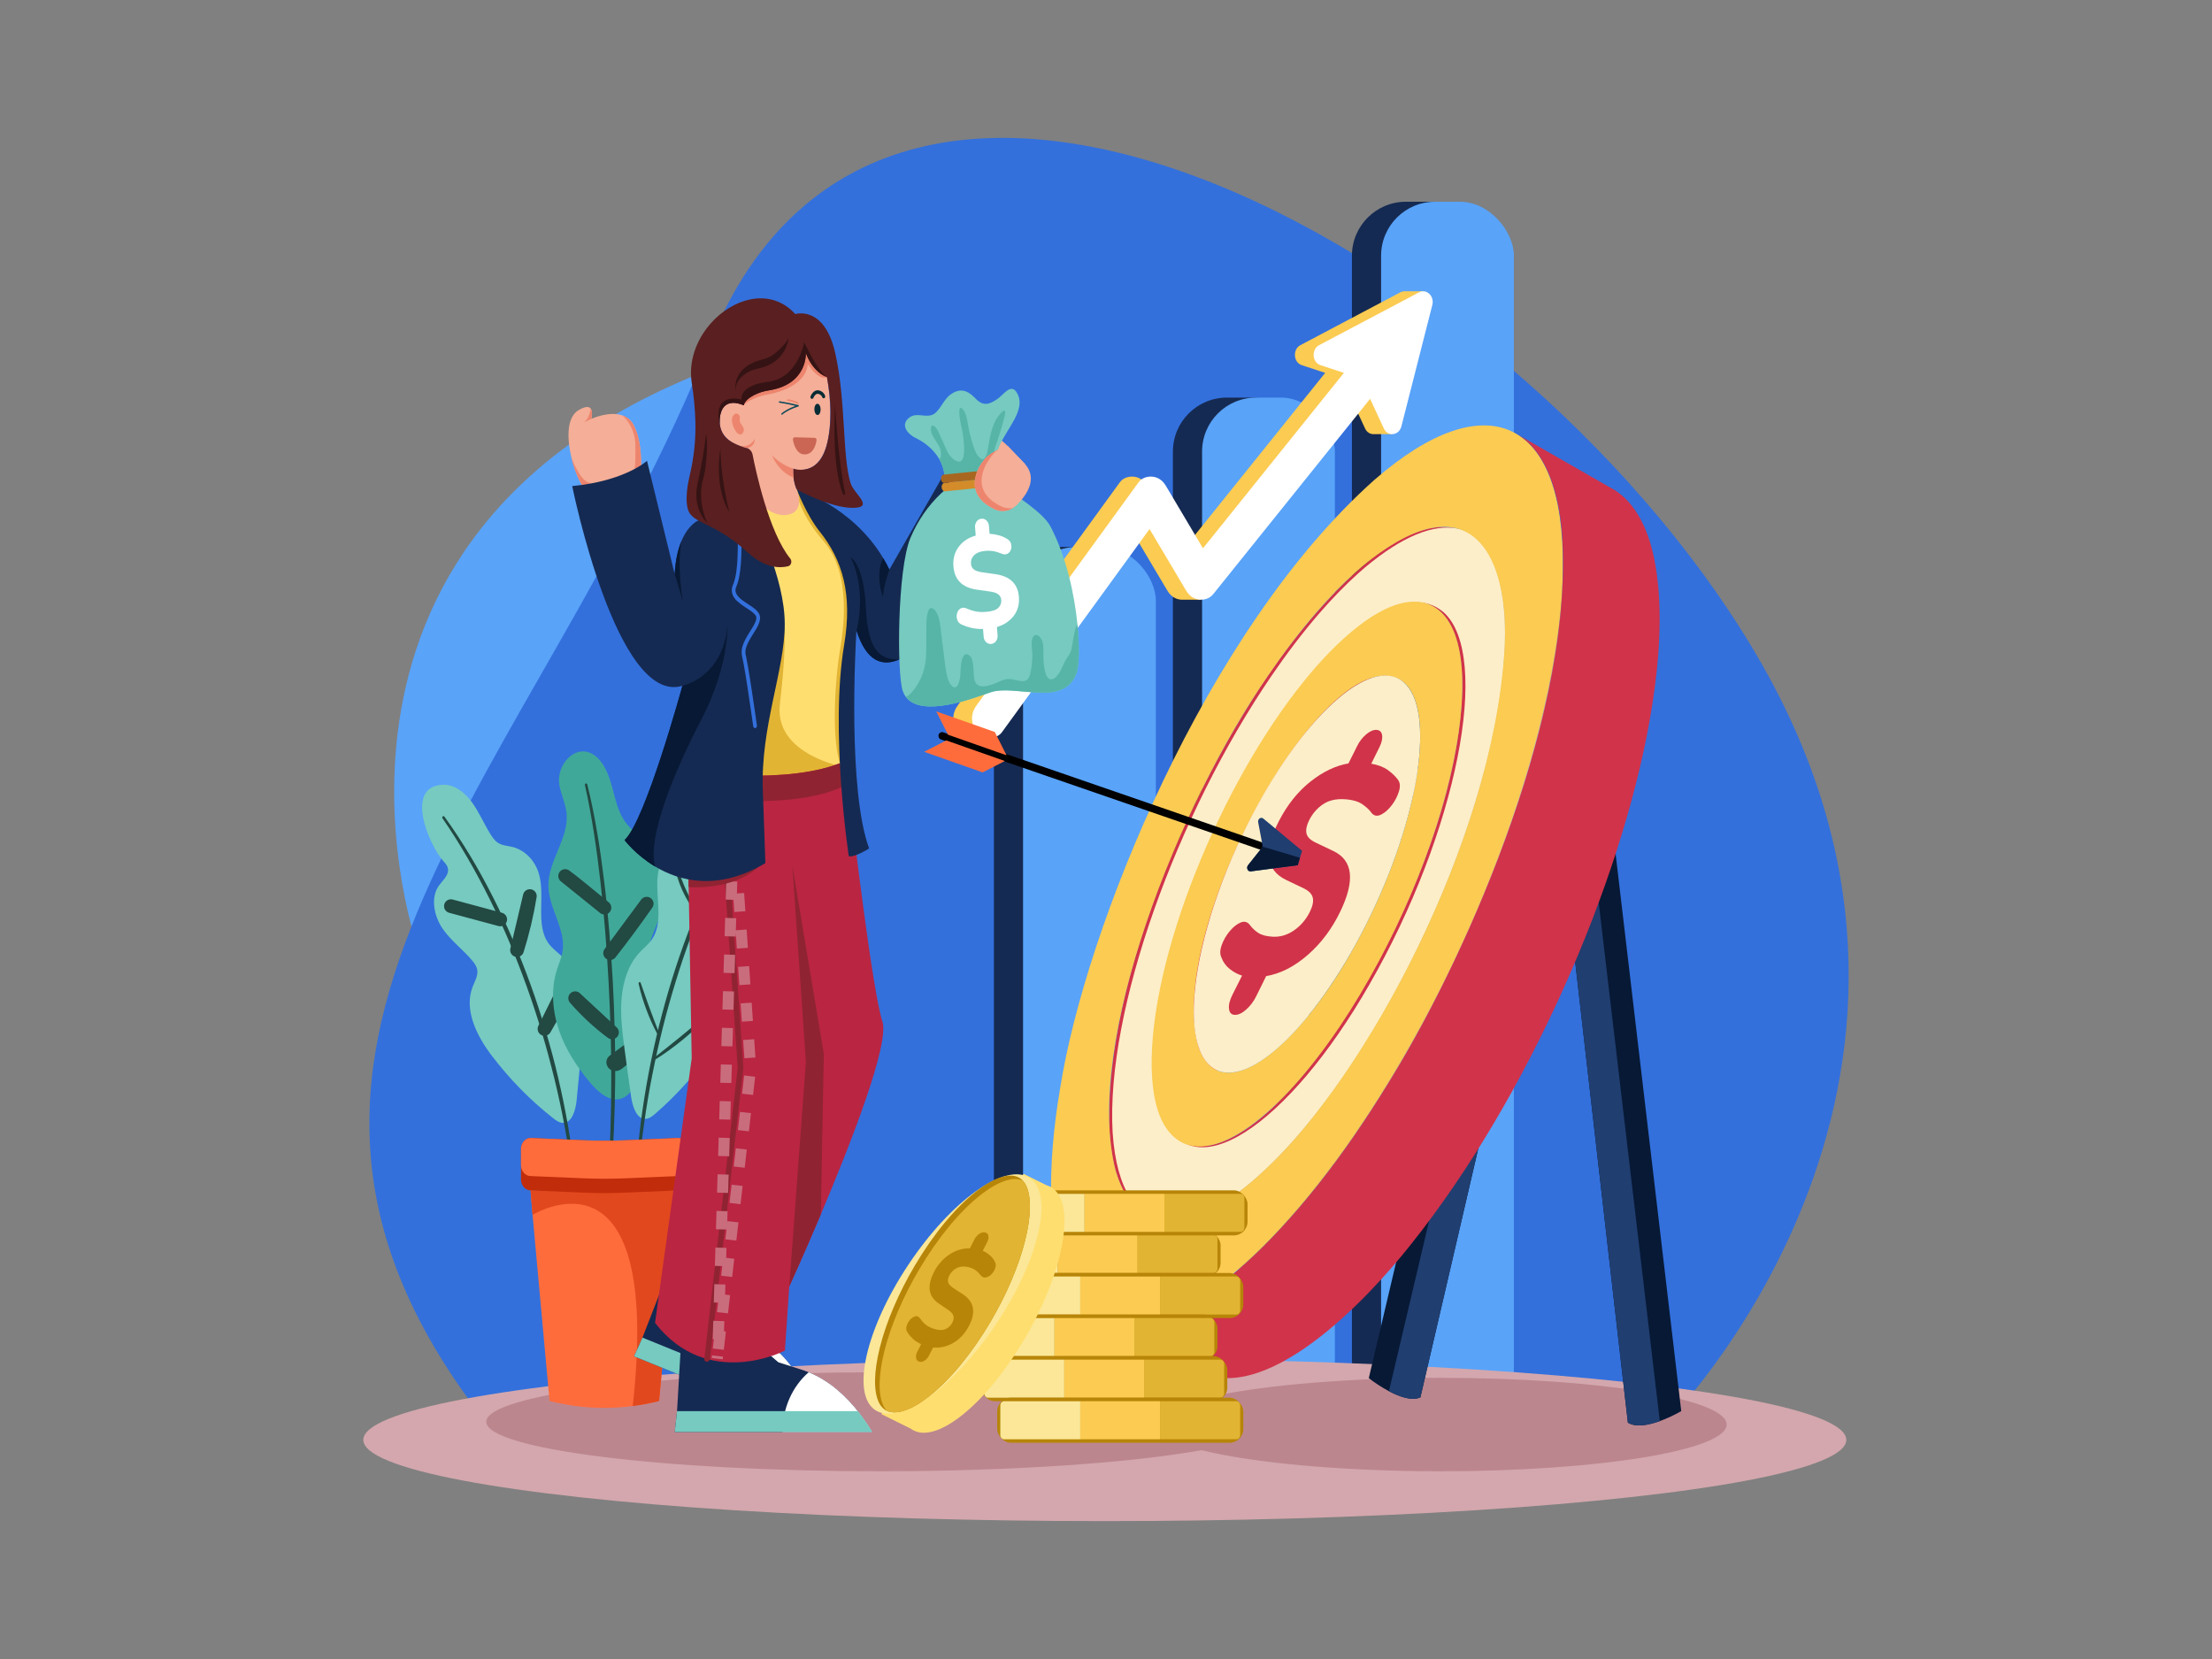 <?xml version="1.0" encoding="UTF-8"?>
<svg width="1200px" height="900px" viewBox="0 0 1200 900" version="1.1" xmlns="http://www.w3.org/2000/svg" xmlns:xlink="http://www.w3.org/1999/xlink">
    <rect x="0" y="0" width="1200" height="900" fill="#808080" stroke="none"/>
    <title>home-smallbusiness</title>
    <defs>
        <path d="M52.282,57.713 C74.805,34.461 95.959,24.324 109.849,33.082 L57.567,3.119 C43.677,-5.636 22.523,4.498 0,27.754 L52.282,57.713 Z" id="path-1"></path>
        <path d="M52.282,61.435 C72.241,36.734 91.997,24.581 104.138,32.234 L51.856,2.275 C39.718,-5.381 19.959,6.772 0,31.473 L52.282,61.435 Z" id="path-3"></path>
        <path d="M0,119.922 L52.279,149.882 C63.195,156.764 84.938,135.496 100.846,102.372 C116.754,69.248 120.797,36.828 109.882,29.948 L57.603,0 C68.518,6.883 64.472,39.309 48.564,72.427 C32.656,105.545 10.915,126.802 0,119.922 Z" id="path-5"></path>
        <path d="M0,210.871 L52.282,240.831 C71.472,252.932 109.703,215.533 137.667,157.301 C165.631,99.069 172.744,42.061 153.564,29.962 L101.282,0 C120.474,12.098 113.362,69.112 85.385,127.338 C57.408,185.564 19.192,222.969 0,210.871 Z" id="path-7"></path>
        <path d="M0,368.668 L52.282,398.631 C85.836,419.784 152.672,354.404 201.567,252.597 C250.462,150.79 262.9,51.115 229.346,29.962 L177.067,6.55885602e-14 C210.618,21.153 198.182,120.831 149.287,222.637 C100.392,324.444 33.554,389.821 0,368.668 Z" id="path-9"></path>
    </defs>
    <g id="Page-1" stroke="none" stroke-width="1" fill="none" fill-rule="evenodd">
        <g id="home-smallbusiness">
            <rect id="Rectangle" fill="#FFFFFF" fill-rule="nonzero" opacity="0" x="0" y="0" width="1200" height="900"></rect>
            <path d="M227.179,515.694 C227.179,515.694 144.646,289.653 390.128,198.557 C635.61,107.461 647.077,532.07 647.077,532.07 C647.077,532.07 348.182,585.545 346.679,582.314 C345.177,579.084 227.179,515.694 227.179,515.694 Z" id="Path" fill="#59A3F9" fill-rule="nonzero"></path>
            <path d="M903.462,772.563 C903.462,772.563 1086.246,589.996 956.203,361.007 C832.308,142.849 482.885,-57.268 384.987,186.303 C290.651,421.018 107.949,561.499 256.579,762.346 L903.462,772.563 Z" id="Path" fill="#3370DC" fill-rule="nonzero"></path>
            <rect id="Rectangle" fill="#152A52" fill-rule="nonzero" transform="translate(769.426, 443.21) rotate(-180) translate(-769.426, -443.21) " x="733.408" y="109.445" width="72.036" height="667.529" rx="29.28"></rect>
            <rect id="Rectangle" fill="#152A52" fill-rule="nonzero" transform="translate(672.31, 496.338) rotate(-180) translate(-672.31, -496.338) " x="636.292" y="215.703" width="72.036" height="561.271" rx="29.28"></rect>
            <rect id="Rectangle" fill="#152A52" fill-rule="nonzero" transform="translate(575.195, 536.838) rotate(-180) translate(-575.195, -536.838) " x="539.177" y="296.703" width="72.036" height="480.271" rx="29.28"></rect>
            <rect id="Rectangle" fill="#59A3F9" fill-rule="nonzero" transform="translate(785.254, 443.21) rotate(-180) translate(-785.254, -443.21) " x="749.236" y="109.445" width="72.036" height="667.529" rx="29.28"></rect>
            <rect id="Rectangle" fill="#59A3F9" fill-rule="nonzero" transform="translate(688.138, 496.338) rotate(-180) translate(-688.138, -496.338) " x="652.121" y="215.703" width="72.036" height="561.271" rx="29.28"></rect>
            <rect id="Rectangle" fill="#59A3F9" fill-rule="nonzero" transform="translate(591.023, 536.838) rotate(-180) translate(-591.023, -536.838) " x="555.005" y="296.703" width="72.036" height="480.271" rx="29.28"></rect>
            <path d="M771.733,158.016 L762.185,158.016 C761.326,157.966 760.469,158.158 759.692,158.573 L705.459,187.243 C701.144,189.525 701.631,196.604 706.21,198.11 L718.9,202.281 L697.51,228.909 L670.026,263.132 L646.287,292.685 C645.01,294.277 643.728,295.863 642.441,297.444 L640.39,293.983 L625.815,269.429 C624.692,267.537 623.568,265.643 622.444,263.749 C620.751,260.896 618.554,259.111 615.521,258.652 C612.787,258.239 609.408,259.03 607.551,261.588 L598.777,273.663 L577.854,302.461 L552.564,337.266 L530.713,367.341 C527.169,372.218 523.626,377.095 520.082,381.972 L519.931,382.183 C518.29,384.438 517.151,386.706 517.151,389.729 C517.151,392.348 518.177,395.475 519.931,397.275 C521.726,399.144 524.113,400.529 526.638,400.402 L526.846,400.402 L535.949,400.402 L539.136,393.095 L537.472,391.615 C539.022,389.481 540.573,387.347 542.123,385.214 L563.046,356.417 L588.326,321.62 C595.609,311.597 602.893,301.572 610.177,291.545 C611.273,290.039 612.373,288.538 613.477,287.039 L615.19,289.924 L629.764,314.478 L633.138,320.161 C634.831,323.011 637.028,324.796 640.062,325.255 C640.61,325.338 641.164,325.371 641.718,325.356 L651.372,325.356 L653.123,316.056 L653.074,316.056 L657.572,310.454 L680.326,282.124 L707.813,247.904 L731.551,218.351 C732.064,217.699 732.595,217.053 733.118,216.404 L740.513,232.393 C741.354,234.272 743.046,235.478 744.915,235.532 L755.128,235.532 L756.272,224.201 L752.505,221.87 L764.318,175.494 L764.574,175.63 L772.436,169.171 L771.733,158.016 Z" id="Path" fill="#FBCB52" fill-rule="nonzero"></path>
            <path d="M769.846,158.573 L715.615,187.243 C711.3,189.525 711.787,196.604 716.364,198.11 L729.054,202.281 L707.667,228.909 L680.182,263.132 L656.444,292.685 C655.163,294.277 653.881,295.863 652.597,297.444 L650.546,293.983 L635.972,269.429 L632.6,263.749 C630.908,260.896 628.708,259.111 625.677,258.652 C622.941,258.239 619.564,259.03 617.705,261.588 L608.931,273.663 L588.01,302.461 L562.728,337.258 L540.877,367.333 C537.333,372.21 533.79,377.087 530.246,381.963 L530.095,382.174 C528.454,384.43 527.315,386.697 527.315,389.72 C527.315,392.339 528.341,395.466 530.095,397.266 C531.903,399.136 534.274,400.52 536.803,400.393 C539.169,400.275 541.946,399.421 543.51,397.266 L552.285,385.191 L573.208,356.394 L598.49,321.597 L620.341,291.522 C621.435,290.016 622.534,288.514 623.638,287.016 L625.354,289.901 L639.928,314.455 L643.3,320.137 C644.992,322.988 647.192,324.773 650.223,325.232 C653.069,325.662 656.192,324.788 658.195,322.298 L667.736,310.416 L690.49,282.087 L717.974,247.866 L741.713,218.313 L743.279,216.366 L750.677,232.382 C752.836,237.055 758.962,236.365 760.251,231.3 L777.031,165.441 C778.254,160.641 773.872,156.444 769.846,158.573 Z" id="Path" fill="#FFFFFF" fill-rule="nonzero"></path>
            <ellipse id="Oval" fill="#D3A7AD" fill-rule="nonzero" cx="599.349" cy="781.125" rx="402.259" ry="44.074"></ellipse>
            <path d="M781.572,747.464 C731.782,747.464 687.469,751.298 659.087,757.255 C621.544,749.57 554.123,744.447 477.19,744.447 C359.341,744.447 263.805,756.47 263.805,771.297 C263.805,786.124 359.341,798.15 477.19,798.15 C549.431,798.15 613.282,793.633 651.887,786.718 C679.621,793.604 727.349,798.15 781.572,798.15 C867.246,798.15 936.7,786.802 936.7,772.806 C936.7,758.81 867.246,747.464 781.572,747.464 Z" id="Path" fill="#BC868F" fill-rule="nonzero"></path>
            <path d="M240.454,425.709 C246.521,425.51 252.059,429.834 255.928,435.092 C259.797,440.351 262.436,446.602 265.874,452.23 C267.064,454.177 268.4,456.101 270.233,457.266 C272.587,458.772 275.426,458.827 278.072,459.476 C284.479,461.127 289.735,466.261 292.087,473.166 C296.205,485.639 290.133,501.617 297.659,511.878 C299.767,514.763 302.685,516.698 305.169,519.162 C311.208,525.147 314.469,534.058 315.641,543.014 C316.813,551.971 316.092,561.092 315.31,570.104 C314.538,579.004 313.71,587.897 312.828,596.784 C312.29,602.195 310.354,609.104 305.513,609.162 C303.495,609.185 301.667,607.869 300.026,606.565 C287.745,596.928 276.598,585.58 266.851,572.792 C258.836,562.278 251.467,547.95 256.426,535.272 C257.587,532.301 259.431,529.312 258.895,526.122 C258.574,524.218 257.438,522.629 256.267,521.218 C251.162,515.039 244.631,510.404 240.064,503.714 C235.497,497.025 233.397,486.917 238.141,480.375 C240.274,477.433 243.823,474.606 242.962,470.945 C242.597,469.399 241.492,468.245 240.485,467.12 C232.777,458.512 219.023,426.415 240.454,425.709 Z" id="Path" fill="#76CAC0" fill-rule="nonzero"></path>
            <path d="M241.077,442.99 C246.031,449.827 250.667,456.949 255.072,464.244 C259.477,471.539 263.574,479.071 267.464,486.73 C271.354,494.388 274.974,502.217 278.377,510.164 C281.779,518.112 284.951,526.183 287.905,534.352 C290.859,542.521 293.546,550.817 296.026,559.18 L297.846,565.471 C298.436,567.574 299,569.686 299.579,571.791 C300.159,573.897 300.679,576.023 301.231,578.138 C301.782,580.252 302.256,582.392 302.769,584.518 C304.769,593.045 306.533,601.636 308.062,610.289 C308.436,612.453 308.774,614.616 309.133,616.791 C309.492,618.966 309.785,621.138 310.11,623.313 L310.987,629.85 L311.756,636.407 C311.794,636.834 311.525,637.219 311.147,637.28 C310.769,637.34 310.416,637.054 310.346,636.632 L310.346,636.632 L309.456,630.127 L308.479,623.639 C308.123,621.482 307.779,619.312 307.408,617.169 C307.036,615.026 306.638,612.868 306.241,610.725 C304.648,602.138 302.815,593.614 300.741,585.153 C300.21,583.044 299.692,580.93 299.149,578.824 C298.605,576.718 298.059,574.615 297.49,572.518 C296.921,570.421 296.341,568.327 295.749,566.238 L293.923,559.99 C291.432,551.681 288.724,543.46 285.797,535.327 C282.871,527.194 279.743,519.164 276.413,511.238 C273.064,503.322 269.493,495.534 265.7,487.872 C261.907,480.211 257.877,472.711 253.61,465.372 C249.357,458.022 244.84,450.876 240.059,443.934 C239.914,443.728 239.877,443.45 239.963,443.205 C240.049,442.961 240.245,442.787 240.476,442.748 C240.708,442.71 240.939,442.813 241.085,443.019 L241.077,442.99 Z" id="Path" fill="#224942" fill-rule="nonzero"></path>
            <path d="M271.359,498.779 L244.615,491.582 L271.359,498.779 Z" id="Path" stroke="#224942" stroke-width="7.44" stroke-linecap="round" stroke-linejoin="round"></path>
            <path d="M280.492,515.429 C283.491,505.879 285.813,496.078 287.436,486.115 L280.492,515.429 Z" id="Path" stroke="#224942" stroke-width="7.44" stroke-linecap="round" stroke-linejoin="round"></path>
            <path d="M295.385,558.173 C299.264,551.725 302.638,544.91 305.469,537.805 L295.385,558.173 Z" id="Path" stroke="#224942" stroke-width="7.44" stroke-linecap="round" stroke-linejoin="round"></path>
            <path d="M322.472,409.734 C327.621,413.394 330.213,420.193 332.01,426.738 C333.808,433.284 335.205,440.215 338.979,445.589 C342.669,450.842 348.226,454.01 352.346,458.836 C361.164,469.163 361.931,485.804 357.195,499.093 C354.326,507.15 349.587,515.397 351.528,523.797 C352.282,527.054 353.99,529.907 355.264,532.953 C358.854,541.549 358.903,551.631 356.803,560.827 C354.703,570.023 350.556,578.466 346.033,586.477 C343.838,590.354 341.269,594.398 337.397,595.852 C331.036,598.246 324.621,592.679 320.036,587.198 C313.177,578.968 307.026,569.778 303.369,559.272 C299.713,548.766 298.723,536.81 302.087,526.186 C303.141,522.865 304.61,519.681 305.164,516.213 C307.131,504.061 297.674,492.966 297.505,480.614 C297.313,466.731 308.823,454.757 307.336,440.971 C306.79,435.912 304.515,431.296 303.536,426.317 C301.267,414.721 312.6,402.71 322.472,409.734 Z" id="Path" fill="#40A899" fill-rule="nonzero"></path>
            <path d="M318.597,425.51 C322.9,442.895 325.636,460.702 327.813,478.529 C328.905,487.451 329.779,496.413 330.541,505.356 C331.303,514.298 331.923,523.295 332.428,532.278 C332.933,541.261 333.249,550.261 333.479,559.261 C333.546,561.511 333.582,563.761 333.623,566.011 L333.685,569.386 L333.721,572.763 L333.756,576.138 L333.756,579.516 C333.756,581.766 333.756,584.016 333.731,586.269 C333.659,595.272 333.441,604.275 333.026,613.272 L332.856,616.644 L332.651,620.013 L332.441,623.386 L332.185,626.752 C332.033,628.999 331.821,631.24 331.628,633.482 C331.536,634.604 331.413,635.723 331.295,636.842 L330.944,640.197 C330.883,640.618 330.54,640.913 330.163,640.866 C329.786,640.82 329.507,640.45 329.528,640.024 L329.528,640.024 C330.32,631.101 330.859,622.153 331.146,613.18 C331.479,604.217 331.615,595.243 331.608,586.266 L331.608,582.9 L331.582,579.537 L331.562,576.17 L331.518,572.804 L331.472,569.438 L331.403,566.074 C331.356,563.83 331.313,561.586 331.241,559.344 C330.995,550.371 330.626,541.404 330.136,532.442 C329.645,523.481 329.047,514.53 328.341,505.589 C327.62,496.651 326.765,487.729 325.777,478.823 C324.785,469.918 323.628,461.039 322.246,452.204 C320.864,443.368 319.274,434.579 317.313,425.89 L317.313,425.89 C317.243,425.509 317.45,425.132 317.785,425.032 C318.12,424.932 318.466,425.142 318.574,425.512 L318.597,425.51 Z" id="Path" fill="#224942" fill-rule="nonzero"></path>
            <path d="M327.905,492.404 L319.21,485.256 C315.054,481.84 310.895,478.422 306.595,475.238 L327.905,492.404 Z" id="Path" stroke="#224942" stroke-width="7.44" stroke-linecap="round" stroke-linejoin="round"></path>
            <path d="M330.987,517.073 C337.825,508.342 344.437,499.4 350.823,490.246 L330.987,517.073 Z" id="Path" stroke="#224942" stroke-width="7.44" stroke-linecap="round" stroke-linejoin="round"></path>
            <path d="M332.008,560.057 C324.785,554.689 318.088,548.477 312.028,541.523 L332.008,560.057 Z" id="Path" stroke="#224942" stroke-width="7.44" stroke-linecap="round" stroke-linejoin="round"></path>
            <path d="M333.421,576.271 C333.523,576.796 334.231,576.603 334.618,576.288 L348.464,565.111 L333.421,576.271 Z" id="Path" stroke="#224942" stroke-width="8.92" stroke-linecap="round" stroke-linejoin="round"></path>
            <path d="M407.179,420.141 C401.11,420.28 395.769,424.904 392.133,430.37 C388.497,435.837 386.136,442.229 382.949,448.038 C381.846,450.058 380.595,452.045 378.823,453.312 C376.538,454.944 373.695,455.155 371.092,455.951 C364.765,457.955 359.74,463.373 357.692,470.4 C354.123,483.092 360.887,498.707 353.818,509.374 C351.838,512.36 349.008,514.465 346.638,517.062 C340.869,523.376 338,532.454 337.221,541.465 C336.441,550.477 337.562,559.546 338.736,568.503 C339.895,577.349 341.11,586.187 342.382,595.015 C343.151,600.389 345.392,607.183 350.228,606.972 C352.246,606.886 354,605.469 355.597,604.087 C367.441,593.782 378.078,581.831 387.254,568.52 C394.8,557.576 401.536,542.847 396.028,530.466 C394.746,527.564 392.764,524.68 393.162,521.466 C393.397,519.545 394.462,517.895 395.572,516.415 C400.403,509.96 406.721,504.969 410.99,498.035 C415.259,491.1 416.908,480.888 411.89,474.617 C409.631,471.796 405.964,469.18 406.664,465.464 C406.959,463.901 408.013,462.687 408.972,461.507 C416.272,452.481 428.605,419.663 407.179,420.141 Z" id="Path" fill="#76CAC0" fill-rule="nonzero"></path>
            <path d="M408.364,438.294 C403.908,445.494 399.709,452.881 395.767,460.454 C391.825,468.027 388.128,475.744 384.677,483.606 C381.238,491.475 378.011,499.456 374.997,507.548 C371.984,515.64 369.21,523.833 366.677,532.125 C364.113,540.408 361.768,548.773 359.641,557.221 L358.103,563.567 C357.59,565.688 357.126,567.813 356.636,569.934 C356.146,572.054 355.718,574.197 355.256,576.326 C354.795,578.455 354.382,580.598 353.944,582.736 C352.246,591.295 350.787,599.91 349.567,608.579 C349.256,610.742 348.979,612.906 348.682,615.084 C348.385,617.262 348.169,619.428 347.895,621.603 L347.205,628.137 L346.597,634.682 L346.597,634.696 C346.561,635.137 346.214,635.462 345.822,635.422 C345.43,635.381 345.141,634.99 345.177,634.549 L345.649,627.961 L346.241,621.381 C346.472,619.194 346.685,617.002 346.931,614.815 C347.177,612.629 347.444,610.442 347.718,608.262 C348.858,599.538 350.244,590.862 351.877,582.231 C352.3,580.076 352.7,577.918 353.141,575.769 C353.582,573.62 354.041,571.48 354.513,569.339 C354.985,567.199 355.472,565.064 355.969,562.93 L357.508,556.549 C359.626,548.057 361.968,539.64 364.533,531.3 C367.125,522.975 369.945,514.746 372.995,506.613 C376.046,498.49 379.313,490.46 382.869,482.602 C386.426,474.744 390.205,467.008 394.264,459.462 C398.323,451.915 402.664,444.56 407.313,437.458 C407.525,437.128 407.935,437.054 408.228,437.293 C408.521,437.532 408.587,437.993 408.374,438.323 L408.364,438.294 Z" id="Path" fill="#224942" fill-rule="nonzero"></path>
            <path d="M377.528,495.663 C376.21,493.716 374.964,491.743 373.721,489.715 C372.478,487.678 371.344,485.559 370.326,483.369 C369.813,482.27 369.354,481.145 368.913,480.012 C368.695,479.435 368.485,478.858 368.285,478.301 C368.085,477.744 367.887,477.147 367.697,476.57 C366.944,474.262 366.293,471.921 365.746,469.546 C365.674,469.209 365.842,468.866 366.134,468.754 C366.426,468.642 366.745,468.798 366.872,469.113 L366.872,469.113 C367.718,471.358 368.51,473.613 369.344,475.837 C369.772,476.945 370.177,478.062 370.626,479.146 C370.838,479.697 371.074,480.234 371.297,480.779 C371.521,481.324 371.767,481.855 372.01,482.386 C372.969,484.526 374.046,486.6 375.146,488.68 C376.246,490.76 377.385,492.851 378.431,494.988 L378.431,494.988 C378.578,495.27 378.502,495.632 378.258,495.81 C378.015,495.989 377.69,495.92 377.521,495.655 L377.528,495.663 Z" id="Path" fill="#224942" fill-rule="nonzero"></path>
            <path d="M375.082,505.223 C377.646,504.11 380.249,503.054 382.841,502.001 L390.618,498.86 L394.508,497.302 L398.405,495.756 C401.003,494.729 403.605,493.711 406.228,492.75 C406.527,492.644 406.847,492.816 406.961,493.144 C407.076,493.472 406.945,493.843 406.662,493.993 C404.146,495.291 401.595,496.483 399.023,497.622 C397.741,498.199 396.444,498.741 395.151,499.292 C393.859,499.843 392.556,500.36 391.251,500.879 C388.644,501.903 386.023,502.898 383.385,503.815 C380.746,504.733 378.092,505.618 375.413,506.388 C375.145,506.443 374.882,506.266 374.798,505.974 C374.715,505.683 374.836,505.366 375.082,505.235 L375.082,505.223 Z" id="Path" fill="#224942" fill-rule="nonzero"></path>
            <path d="M356.449,560.637 C355.308,558.554 354.272,556.402 353.3,554.215 C352.328,552.029 351.428,549.802 350.585,547.549 C350.167,546.421 349.769,545.282 349.377,544.142 C348.985,543.003 348.623,541.849 348.277,540.681 C347.579,538.373 346.954,536.022 346.446,533.642 C346.362,533.296 346.536,532.936 346.84,532.827 C347.145,532.719 347.471,532.9 347.579,533.238 C348.382,535.491 349.154,537.747 349.938,539.997 L351.131,543.363 L351.731,545.045 L352.341,546.721 C353.154,548.957 353.997,551.178 354.844,553.399 L357.408,560.065 C357.499,560.26 357.492,560.494 357.388,560.681 C357.284,560.867 357.1,560.977 356.905,560.969 C356.709,560.961 356.533,560.837 356.441,560.642 L356.449,560.637 Z" id="Path" fill="#224942" fill-rule="nonzero"></path>
            <path d="M355.062,573.652 L361.879,568.269 C364.146,566.469 366.405,564.663 368.646,562.823 L370.326,561.447 L372,560.06 L375.333,557.273 L382,551.66 C382.251,551.421 382.626,551.456 382.838,551.737 C383.051,552.019 383.02,552.442 382.769,552.681 L382.769,552.681 C380.718,554.824 378.603,556.866 376.428,558.839 C375.344,559.829 374.236,560.787 373.131,561.75 C372.026,562.713 370.895,563.634 369.762,564.554 C367.492,566.383 365.187,568.163 362.838,569.853 C360.49,571.543 358.095,573.176 355.659,574.685 L355.659,574.685 C355.405,574.834 355.093,574.738 354.942,574.464 C354.791,574.191 354.853,573.833 355.085,573.643 L355.062,573.652 Z" id="Path" fill="#224942" fill-rule="nonzero"></path>
            <path d="M367.885,645.799 L357.585,760.03 C338.159,764.993 317.994,765.03 298.554,760.139 L298.121,760.03 L288.915,659.051 L287.823,645.805 L367.885,645.799 Z" id="Path" fill="#FF6C3C" fill-rule="nonzero"></path>
            <path d="M367.885,645.799 L357.585,760.03 C352.853,761.24 348.067,762.159 343.246,762.782 C359.574,615.525 288.915,659.051 288.915,659.051 L287.823,645.805 L367.885,645.799 Z" id="Path" fill="#E2481E" fill-rule="nonzero"></path>
            <path d="M373.059,623.288 L373.059,639.868 C373.059,641.441 372.505,642.949 371.517,644.062 C370.528,645.174 369.188,645.799 367.79,645.799 L338.9,647.019 C331.538,647.331 324.173,647.331 316.805,647.019 L287.903,645.788 C286.505,645.788 285.164,645.163 284.176,644.05 C283.188,642.938 282.633,641.429 282.633,639.857 L282.633,623.276 C282.633,621.703 283.188,620.195 284.176,619.082 C285.164,617.97 286.505,617.345 287.903,617.345 L317.033,618.58 C324.396,618.891 331.761,618.891 339.128,618.58 L367.79,617.351 C369.189,617.351 370.53,617.977 371.518,619.09 C372.507,620.204 373.061,621.714 373.059,623.288 L373.059,623.288 Z" id="Path" fill="#C12D0A" fill-rule="nonzero"></path>
            <path d="M373.059,623.288 L373.059,632.071 C373.059,635.345 370.7,637.999 367.79,637.999 L338.9,639.231 C331.538,639.546 324.173,639.546 316.805,639.231 L287.903,638.002 C284.992,638.002 282.633,635.348 282.633,632.074 L282.633,623.29 C282.633,621.718 283.188,620.209 284.176,619.097 C285.164,617.985 286.505,617.36 287.903,617.36 L317.033,618.594 C324.396,618.906 331.761,618.906 339.128,618.594 L367.79,617.365 C370.698,617.365 373.056,620.016 373.059,623.288 L373.059,623.288 Z" id="Path" fill="#FF6C3C" fill-rule="nonzero"></path>
            <polygon id="Path" fill="#FFDE70" fill-rule="nonzero" points="462.577 300.992 462.577 333.329 458.541 416.233 457.149 417.71 428.518 448.073 389.805 435.34 383.631 408.883 393.164 328.111 398.913 279.418 432.215 265.514"></polygon>
            <path d="M458.541,416.233 L457.149,417.71 L428.521,448.073 L389.803,435.34 L383.628,408.883 L393.162,328.113 C407.669,333.231 425.7,340.448 425.7,340.448 C425.7,340.448 426.433,354.035 423.1,381.877 C419.767,409.719 458.541,416.233 458.541,416.233 Z" id="Path" fill="#E2B433" fill-rule="nonzero"></path>
            <path d="M444.736,776.827 L343.967,735.799 L348.069,726.678 L348.536,725.642 L373.6,661.243 L408.231,721.78 L418.769,730.289 C419.909,731.212 421.009,732.174 422.069,733.174 C430.564,741.164 436.603,751.615 440.738,763.174 C440.909,763.649 441.08,764.13 441.251,764.616 C442.593,768.568 443.729,772.605 444.654,776.706 C444.663,776.758 444.693,776.803 444.736,776.827 L444.736,776.827 Z" id="Path" fill="#152A52" fill-rule="nonzero"></path>
            <path d="M444.736,776.827 L398.931,758.178 C402.759,746.238 411.319,736.99 422.079,733.171 C430.923,741.493 437.105,752.475 441.251,764.613 C442.593,768.565 443.729,772.602 444.654,776.703 C444.662,776.756 444.693,776.802 444.736,776.827 L444.736,776.827 Z" id="Path" fill="#FFFFFF" fill-rule="nonzero"></path>
            <path d="M444.736,776.827 L343.967,735.799 L348.069,726.678 L348.536,725.642 L440.738,763.18 C440.909,763.655 441.08,764.136 441.251,764.622 C442.593,768.574 443.729,772.611 444.654,776.712 C444.664,776.762 444.695,776.804 444.736,776.827 L444.736,776.827 Z" id="Path" fill="#76CAC0" fill-rule="nonzero"></path>
            <path d="M473.231,776.827 L366.051,776.827 L367.162,766.676 L367.29,765.522 L371.377,695.371 L422.262,739.038 L434.746,743.008 C436.097,743.438 437.422,743.919 438.723,744.45 C449.126,748.713 457.954,756.228 465.351,765.522 C465.659,765.903 465.959,766.287 466.259,766.676 C468.717,769.877 471.006,773.236 473.115,776.737 C473.139,776.787 473.182,776.82 473.231,776.827 Z" id="Path" fill="#152A52" fill-rule="nonzero"></path>
            <path d="M473.231,776.827 L424.513,776.827 C424.501,764.132 429.754,752.158 438.718,744.447 C449.549,748.887 458.685,756.851 466.254,766.673 C468.712,769.874 471.001,773.233 473.11,776.735 C473.134,776.787 473.179,776.821 473.231,776.827 Z" id="Path" fill="#FFFFFF" fill-rule="nonzero"></path>
            <path d="M473.231,776.827 L366.051,776.827 L367.162,766.676 L367.29,765.522 L465.341,765.522 C465.649,765.903 465.949,766.287 466.249,766.676 C468.706,769.877 470.996,773.236 473.105,776.737 C473.13,776.79 473.178,776.824 473.231,776.827 Z" id="Path" fill="#76CAC0" fill-rule="nonzero"></path>
            <path d="M445.297,658.777 C435.877,681.043 428.174,697.895 428.174,697.895 L425.823,732.692 C425.823,732.692 384.013,754.5 355.349,717.643 L375.249,574.165 L373.59,481.22 L373.041,450.337 L372.703,431.417 L372.472,418.437 C372.472,418.437 428.397,426.629 458.541,412.806 C458.541,412.806 459.082,417.597 460,425.429 C463.71,457.096 473.572,538.486 478.677,554.083 C482.7,566.36 461.472,620.55 445.297,658.777 Z" id="Path" fill="#BA2542" fill-rule="nonzero"></path>
            <path d="M446.923,571.713 L445.3,658.777 C435.879,681.043 428.177,697.895 428.177,697.895 L437.179,576.009 L429.833,469.491 L446.923,571.713 Z" id="Path" fill="#902332" fill-rule="nonzero"></path>
            <path d="M390.659,440.677 L391.741,456.381 L394.279,493.304 L397.228,536.129 L399.536,569.567 L400.115,577.97 C400.182,578.666 400.182,579.368 400.115,580.064 L397.885,599.487 L393.649,636.41 L388.749,679.102 L384.472,716.365 L382.203,736.157 L382.097,737.071 C381.841,739.275 384.918,739.255 385.174,737.071 L386.772,723.153 L390.674,689.138 L395.546,646.627 L400.069,607.212 L402.89,582.562 C403.013,581.487 403.241,580.359 403.264,579.271 C403.292,577.705 403.044,576.066 402.936,574.506 L400.946,545.613 L398.069,503.787 L395.326,463.907 L393.787,441.727 L393.715,440.677 C393.564,438.47 390.485,438.453 390.638,440.677 L390.659,440.677 Z" id="Path" fill="#902332" fill-rule="nonzero"></path>
            <path d="M397.664,440.677 L397.762,442.119 L397.664,440.677 Z" id="Path" stroke="#C96D7D" stroke-width="6"></path>
            <path d="M397.959,444.975 L407.203,579.283 L389.423,734.198 L397.959,444.975 L397.959,444.975 Z" id="Path" stroke="#C96D7D" stroke-width="6" stroke-dasharray="9.94"></path>
            <path d="M389.259,735.62 L389.095,737.062 L389.259,735.62 Z" id="Path" stroke="#C96D7D" stroke-width="6"></path>
            <path d="M460,425.42 C429.387,441.513 373.041,431.478 373.041,431.478 L372.703,431.417 L372.472,418.437 C372.472,418.437 428.397,426.629 458.541,412.806 C458.541,412.788 459.082,417.588 460,425.42 Z" id="Path" fill="#902332" fill-rule="nonzero"></path>
            <path d="M411.356,470.4 C397.215,483.337 373.59,481.22 373.59,481.22 L373.041,450.337 L390.846,448.073 L411.356,470.4 Z" id="Path" fill="#902332" fill-rule="nonzero"></path>
            <path d="M315.551,262.762 L315.618,266.432 L316.985,266.587 L322.023,276.776 L345.1,269.801 L347.61,270.089 C347.295,265.549 346.985,262.947 346.985,262.947 C346.985,262.947 350.172,243.043 343.856,230.801 C342.364,227.916 340.162,226.243 337.703,225.378 C330.472,222.822 321.013,227.132 320.779,227.236 L320.779,227.236 C320.779,227.236 321.805,223.434 320.477,221.674 C319.621,220.537 317.782,220.255 314.067,222.384 C307.205,226.304 307.577,238.056 309.979,248.143 C311.462,254.423 313.738,260.06 315.551,262.762 Z" id="Path" fill="#F5AE97" fill-rule="nonzero"></path>
            <path d="M320.769,227.241 C320.274,227.455 316.303,229.33 316.303,229.33 C319.782,227.599 320.467,221.677 320.467,221.677 C321.808,223.437 320.769,227.241 320.769,227.241 Z" id="Path" fill="#ED856E" fill-rule="nonzero"></path>
            <path d="M345.103,269.801 L347.613,270.089 C347.297,265.549 346.987,262.947 346.987,262.947 C346.987,262.947 350.174,243.043 343.859,230.801 C342.367,227.916 340.164,226.243 337.705,225.378 L337.705,225.378 C337.705,225.378 344.628,231.101 344.695,241.584 C344.762,252.066 344.921,260.172 340.005,261.753 C340,261.756 344.079,261.635 345.103,269.801 Z" id="Path" fill="#ED856E" fill-rule="nonzero"></path>
            <path d="M315.618,266.432 L316.985,266.587 C317.796,264.599 319.176,262.974 320.905,261.972 C315.223,262.817 309.969,248.126 309.969,248.126 L309.969,248.126 C311.464,254.406 313.741,260.039 315.554,262.742 L315.618,266.432 Z" id="Path" fill="#ED856E" fill-rule="nonzero"></path>
            <path d="M413.846,428.942 L415.218,468.234 C389.403,483.597 368.721,478.07 355.421,470.1 C344.741,463.708 338.821,455.74 338.821,455.74 C350.185,445.393 370.205,372.04 370.205,372.04 C334.492,383.002 310.415,263.694 310.415,263.694 C339.092,260.954 350.995,249.998 350.995,249.998 L366.018,311.42 C366.421,303.724 367.831,297.992 369.574,293.755 L369.574,293.755 C373.395,284.475 378.805,282.343 378.805,282.343 L409.441,282.055 C409.441,282.055 425.749,313.131 425.726,338.556 C425.703,363.981 412.469,394.275 413.846,428.942 Z" id="Path" fill="#152A52" fill-rule="nonzero"></path>
            <path d="M380.69,389.911 C366.038,418.03 350.882,454.347 355.413,470.103 C344.733,463.711 338.813,455.743 338.813,455.743 C350.177,445.396 370.197,372.043 370.197,372.043 C370.197,372.043 391.931,367.716 394.667,339.586 C394.667,339.588 395.338,361.783 380.69,389.911 Z" id="Path" fill="#071935" fill-rule="nonzero"></path>
            <path d="M370.513,326.472 L366.023,311.426 C366.426,303.73 367.836,297.998 369.579,293.761 C367.218,308.184 370.405,325.962 370.513,326.472 Z" id="Path" fill="#071935" fill-rule="nonzero"></path>
            <path d="M400.013,287.054 C400.169,289.581 400.226,292.116 400.246,294.646 C400.267,297.069 400.246,299.495 400.136,301.918 C400.082,303.222 400.008,304.514 399.905,305.83 C399.805,307.079 399.677,308.386 399.531,309.473 C399.274,311.723 398.802,313.934 398.123,316.07 C398.087,316.18 398.049,316.287 398.01,316.396 C397.99,316.457 397.967,316.517 397.944,316.575 C397.944,316.575 398.01,316.402 397.964,316.523 C397.872,316.757 397.772,316.988 397.674,317.218 C397.459,317.711 397.287,318.226 397.162,318.756 C396.958,319.696 396.95,320.676 397.138,321.62 C397.505,323.412 398.636,324.9 399.854,326.06 C401.272,327.342 402.786,328.485 404.377,329.478 C405.828,330.433 407.318,331.353 408.659,332.501 C408.444,332.316 408.7,332.538 408.741,332.579 C408.782,332.619 408.872,332.697 408.936,332.758 C409.067,332.885 409.192,333.017 409.323,333.15 C409.454,333.283 409.556,333.413 409.667,333.548 C409.715,333.612 409.762,333.675 409.81,333.736 C409.974,333.949 409.769,333.646 409.838,333.773 C409.908,333.9 409.992,334.027 410.062,334.16 C410.1,334.232 410.131,334.31 410.169,334.382 C410.29,334.618 410.141,334.235 410.169,334.382 C410.197,334.529 410.246,334.65 410.279,334.786 C410.297,334.861 410.313,335.123 410.279,334.82 C410.279,334.933 410.297,335.042 410.297,335.155 C410.301,335.356 410.292,335.558 410.272,335.758 C410.297,335.446 410.272,335.827 410.246,335.893 C410.226,336.014 410.2,336.133 410.172,336.251 C410.121,336.47 410.059,336.684 409.99,336.894 C409.956,337.004 409.918,337.113 409.879,337.22 C409.818,337.387 409.941,337.062 409.879,337.22 C409.849,337.298 409.818,337.379 409.785,337.457 C409.34,338.482 408.826,339.467 408.246,340.402 C406.941,342.597 405.49,344.686 404.315,346.976 C403.195,349.154 402.241,351.649 402.349,354.219 C402.421,355.884 402.938,357.557 403.246,359.184 C404.036,363.355 404.697,367.549 405.351,371.763 C406.066,376.348 406.75,380.937 407.403,385.529 C407.801,388.26 408.191,390.993 408.574,393.73 L408.628,394.122 C408.715,394.739 409.397,395.08 409.89,394.93 C410.474,394.748 410.692,394.128 410.608,393.511 C410.338,391.578 410.063,389.647 409.785,387.718 C409.161,383.376 408.521,379.038 407.867,374.703 C407.182,370.2 406.482,365.7 405.695,361.22 C405.41,359.596 405.115,357.972 404.772,356.363 C404.708,356.074 404.641,355.786 404.574,355.477 C404.443,354.994 404.379,354.491 404.385,353.986 C404.379,352.853 404.577,351.731 404.964,350.686 C405.147,350.147 405.36,349.622 405.6,349.113 C405.856,348.537 406.141,348 406.436,347.458 C407.059,346.304 407.741,345.216 408.428,344.12 C409.677,342.13 411.013,340.145 411.833,337.872 C412.438,336.205 412.603,334.287 411.672,332.729 C410.8,331.287 409.456,330.245 408.159,329.322 C406.646,328.249 405.082,327.303 403.559,326.224 C403.193,325.964 402.832,325.698 402.474,325.425 C402.295,325.284 402.118,325.137 401.941,324.995 L401.7,324.793 C401.608,324.715 401.728,324.819 401.738,324.828 L401.574,324.681 C401.254,324.392 400.944,324.104 400.649,323.766 C400.515,323.622 400.392,323.478 400.264,323.322 C400.203,323.247 400.144,323.172 400.085,323.094 C400.026,323.016 399.849,322.771 399.926,322.881 C400.003,322.99 399.856,322.774 399.828,322.731 C399.8,322.688 399.728,322.572 399.682,322.491 C399.585,322.321 399.492,322.145 399.41,321.966 C399.364,321.871 399.328,321.773 399.285,321.678 C399.203,321.496 399.346,321.894 399.267,321.623 C399.213,321.436 399.154,321.254 399.11,321.046 C399.087,320.945 399.072,320.841 399.054,320.74 C399.054,320.7 399.054,320.66 399.036,320.622 C399.01,320.463 399.036,320.853 399.036,320.691 C399.036,320.53 399.01,320.29 399.015,320.086 C399.015,319.99 399.028,319.892 399.031,319.797 C399.031,319.509 399,319.933 399.031,319.725 C399.062,319.517 399.113,319.258 399.174,319.027 C399.236,318.796 399.297,318.603 399.372,318.395 C399.295,318.606 399.408,318.32 399.436,318.254 L399.597,317.87 C399.803,317.363 399.99,316.843 400.159,316.318 C400.477,315.301 400.739,314.262 400.944,313.209 C401.938,308.227 402.174,303.043 402.226,297.955 C402.269,294.493 402.21,291.014 402.031,287.553 L402,287.019 C401.986,286.388 401.535,285.881 400.974,285.865 C400.408,285.865 399.949,286.382 399.949,287.019 L400.013,287.054 Z" id="Path" fill="#3370DC" fill-rule="nonzero"></path>
            <path d="M462.577,300.992 L462.577,333.329 L458.541,416.233 L457.149,417.71 C456.513,416.572 455.997,415.355 455.61,414.084 C450.687,398.218 453.505,365.334 455.61,353.146 C457.715,340.959 461.938,311.123 446.913,293.761 C431.887,276.398 432.208,265.514 432.208,265.514 L462.577,300.992 Z" id="Path" fill="#E2B433" fill-rule="nonzero"></path>
            <path d="M546.685,282.554 C546.685,282.554 513.482,346.667 487.908,357.747 L487.908,357.747 C478.421,361.858 470.003,358.676 464.703,342.248 C464.674,342.164 464.646,342.084 464.621,342 C464.621,342 464.605,342.288 464.574,342.808 C464.574,342.808 464.574,342.808 464.574,342.825 C464.062,351.64 459.887,428.743 471.497,460.266 C471.497,460.266 463.908,465.17 460.472,464.521 C460.472,464.521 450.097,396.583 457.938,349.878 C462.554,322.321 457.11,303.897 444.605,288.271 C437.531,279.424 432.213,265.514 432.213,265.514 C432.213,265.514 461.941,273.946 479.172,302.847 C480.336,304.8 481.444,306.845 482.479,308.988 L511.967,257.423 C511.967,257.423 523.156,278.957 546.685,282.554 Z" id="Path" fill="#152A52" fill-rule="nonzero"></path>
            <path d="M487.905,357.747 C478.418,361.858 470,358.676 464.7,342.248 C470.354,317.4 461.331,302.316 461.331,302.316 C461.331,302.316 468.613,305.27 469.751,329.827 C470.89,354.384 478.364,357.888 487.905,357.747 Z" id="Path" fill="#071935" fill-rule="nonzero"></path>
            <path d="M482.482,308.988 C482.482,308.988 479.149,318.698 479.174,322.719 C479.2,326.74 474.274,310.962 479.174,302.847 C480.338,304.8 481.446,306.845 482.482,308.988 Z" id="Path" fill="#071935" fill-rule="nonzero"></path>
            <path d="M546.756,242.019 L555.988,251.639 C555.988,251.639 556.223,262.529 545.087,275.426 C544.574,276.02 544.038,276.617 543.477,277.217 L543.477,277.217 C542.542,278.219 541.532,279.231 540.449,280.252 L539.956,280.716 C539.956,280.716 538.267,284.622 535.279,290.567 C534.254,290.154 533.268,289.7 532.323,289.206 C522.323,284.039 515.656,274.757 511.849,267.897 L515.105,262.688 C515.105,262.688 512.005,248.337 522.654,238.514 C528.256,233.36 532.462,233.057 535.195,233.948 C536.62,234.39 537.907,235.273 538.908,236.498 C538.908,236.498 541.333,236.634 546.756,242.019 Z" id="Path" fill="#F5AE97" fill-rule="nonzero"></path>
            <path d="M540.449,280.261 L539.956,280.725 C539.956,280.725 538.267,284.631 535.279,290.576 C534.254,290.163 533.268,289.709 532.323,289.214 C534.103,286.059 535.144,284.12 535.144,284.12 C526.336,281.611 522.715,272.037 522.715,272.037 C529.69,281.016 540.449,280.261 540.449,280.261 Z" id="Path" fill="#ED856E" fill-rule="nonzero"></path>
            <path d="M583.949,365.446 C576.867,384.003 550.695,370.959 537.303,375.591 C527.767,378.883 500.085,389.507 491.451,378.11 C490.719,377.137 490.136,376.033 489.728,374.844 C486.495,365.51 486.733,308.957 493.923,291.767 C497.865,282.472 503.54,274.24 510.562,267.632 C511.428,266.833 512.313,266.062 513.203,265.324 C518.644,260.882 524.533,257.945 530.269,257.371 C537.023,256.699 536.679,257.412 541.7,261.658 C542.328,262.188 543.049,262.786 543.869,263.429 C544.141,263.645 544.421,263.859 544.723,264.081 C551.574,269.273 565.892,278.083 569.851,285.557 C578.495,301.938 582.892,322.448 584.513,338.787 L584.513,338.787 C585.782,351.542 585.354,361.745 583.949,365.446 Z" id="Path" fill="#76CAC0" fill-rule="nonzero"></path>
            <path d="M540.513,251.827 C540.784,253.267 541.293,254.637 542.013,255.865 L538.518,256.212 L512.477,258.808 C512.407,257.69 512.254,256.582 512.018,255.493 C511.525,253.24 510.701,251.095 509.579,249.147 C509.017,248.164 508.393,247.227 507.713,246.343 C504.569,242.25 500.385,239.331 496.703,237.586 C492.8,235.78 487.795,230.512 493.523,226.373 C497.287,223.8 501.454,226.405 505.318,225.193 C509.603,223.941 511.546,216.883 515.703,213.998 C520.638,210.482 524.677,211.457 528.997,215.965 C533.115,220.5 536.592,219.603 541.133,216.404 C544.508,214.142 548.749,207.133 551.982,213.675 C556.551,222.467 546.236,232.35 542.013,242.316 C540.679,245.507 539.956,248.686 540.513,251.827 Z" id="Path" fill="#76CAC0" fill-rule="nonzero"></path>
            <path d="M541.074,239.207 C540.449,241.16 539.195,243.626 539.451,245.749 C539.535,246.397 539.773,247.008 540.138,247.517 C538.91,250.422 538.2,253.333 538.518,256.22 L512.477,258.816 C512.407,257.699 512.254,256.59 512.018,255.502 C511.525,253.248 510.701,251.103 509.579,249.156 C510.372,248.339 510.751,247.082 510.305,244.54 C509.582,240.427 505.305,237.329 505.015,233.259 C504.779,229.93 506.687,230.432 508.077,232.471 C509.246,234.202 510.018,236.536 510.99,238.439 C512.626,241.63 513.733,246.012 516.4,248.391 C526.054,257.019 522.726,235.855 521.459,231.061 C521,229.33 518.841,217.884 522.467,222.167 C524.89,225.052 525.1,231.637 526.126,235.269 C527.151,238.901 528.397,244.636 530.61,247.405 C534.813,252.661 535.818,244.497 536.344,241.119 C537.085,236.299 538.028,232.284 540.074,228.138 C541.344,225.542 546.623,218.963 545.018,225.713 C543.949,230.21 542.505,234.825 541.074,239.207 Z" id="Path" fill="#57B5A8" fill-rule="nonzero"></path>
            <path d="M544.5,261.087 C544.6,262.341 543.908,263.435 542.962,263.53 L512.728,266.538 C511.774,266.634 510.933,265.696 510.826,264.441 L510.826,264.441 C510.726,263.187 511.418,262.093 512.364,261.998 L542.587,258.984 C543.541,258.888 544.395,259.826 544.492,261.081 L544.5,261.087 Z" id="Path" fill="#D38C29" fill-rule="nonzero"></path>
            <path d="M544.144,256.546 C544.241,257.801 543.549,258.894 542.605,258.989 L512.382,262.004 C511.428,262.099 510.587,261.159 510.477,259.907 L510.477,259.907 C510.377,258.652 511.069,257.559 512.015,257.463 L542.241,254.446 C543.192,254.354 544.036,255.291 544.146,256.546 L544.144,256.546 Z" id="Path" fill="#A86720" fill-rule="nonzero"></path>
            <path d="M583.949,365.446 C576.867,384.003 550.695,370.959 537.303,375.591 C527.767,378.883 500.085,389.507 491.451,378.11 C495.141,376.5 499.041,369.456 500.213,366.384 C501.936,361.852 502.438,357.441 502.492,352.699 C502.546,348.026 502.515,343.327 502.551,338.688 C502.574,336.014 503.023,326.446 507.195,331.073 C509.805,333.975 510.056,339.499 510.549,343.382 C511.172,348.317 511.831,353.282 512.446,358.298 C512.879,361.944 513.487,368.288 515.6,371.175 C519.446,376.437 521.038,368.348 521.049,365.117 C521.049,362.688 521.485,351.684 526.177,355.806 C528.641,357.978 527.851,365.406 528.577,368.55 C529.759,373.618 534.528,372.571 538.133,371.365 C542.3,369.972 544.923,367.69 549.385,368.541 C553.054,369.251 557.333,371.273 558.767,366.035 C559.674,362.703 560.003,358.823 560.049,355.382 C560.097,352.786 559,347.763 560.426,345.525 C562.041,342.989 564.405,345.369 565.297,347.51 C566.395,350.158 565.918,353.905 566.023,356.72 C566.133,359.605 566.626,368.062 569.869,368.495 C573.362,368.971 575.928,362.749 577.074,360.087 C577.859,358.261 578.792,357.081 579.846,355.471 C581.385,353.132 581.546,350.391 582.074,347.559 C582.556,345.006 583,341.212 584.487,338.784 C585.782,351.542 585.354,361.745 583.949,365.446 Z" id="Path" fill="#57B5A8" fill-rule="nonzero"></path>
            <path d="M537.764,349.327 C536.744,349.463 535.72,349.109 534.944,348.352 C534.172,347.618 533.697,346.564 533.628,345.43 L533.295,341.227 C531.08,341.306 528.866,341.08 526.7,340.555 C525.011,340.138 523.355,339.57 521.746,338.859 C520.51,338.311 519.697,337.445 519.308,336.262 C518.918,335.142 518.876,333.906 519.19,332.755 C519.472,331.643 520.131,330.7 521.026,330.13 C521.935,329.536 523.074,329.53 524.441,330.113 C525.862,330.751 527.333,331.241 528.833,331.578 C530.7,332.036 532.942,332.132 535.559,331.866 C538.475,331.578 540.503,330.849 541.644,329.68 C542.784,328.511 543.297,327.143 543.182,325.578 C543.108,324.348 542.551,323.218 541.662,322.497 C540.749,321.728 539.174,321.19 536.938,320.885 L529.836,319.869 C522,318.738 517.794,314.514 517.218,307.197 C516.905,303.205 517.845,299.712 520.038,296.717 C522.232,293.723 525.326,291.666 529.321,290.547 L528.967,286.059 C528.858,284.929 529.16,283.798 529.805,282.923 C530.451,282.023 531.404,281.472 532.431,281.406 C533.432,281.283 534.433,281.639 535.19,282.387 C535.96,283.12 536.434,284.173 536.505,285.306 L536.841,289.584 C538.508,289.679 540.164,289.946 541.787,290.383 C543.397,290.786 544.945,291.454 546.382,292.364 C547.45,292.976 548.145,293.829 548.467,294.923 C548.787,295.961 548.775,297.093 548.431,298.122 C548.101,299.146 547.419,299.978 546.538,300.43 C545.621,300.93 544.456,300.866 543.044,300.239 C541.79,299.715 540.498,299.316 539.182,299.045 C537.511,298.741 535.811,298.694 534.128,298.904 C531.679,299.146 529.798,299.908 528.487,301.188 C527.176,302.469 526.595,304.008 526.744,305.804 C526.812,307.017 527.357,308.134 528.231,308.85 C529.118,309.6 530.617,310.133 532.728,310.448 L539.908,311.458 C543.997,312.056 547.091,313.387 549.192,315.45 C551.293,317.513 552.481,320.302 552.756,323.815 C553.074,327.854 552.122,331.301 549.9,334.157 C547.678,337.012 544.654,339.013 540.828,340.16 L541.182,344.648 C541.292,345.777 540.991,346.909 540.346,347.784 C539.719,348.687 538.78,349.248 537.764,349.327 Z" id="Path" fill="#FFFFFF" fill-rule="nonzero"></path>
            <path d="M546.759,242.019 C546.759,242.019 531.659,245.031 529.036,259.713 C527.459,268.549 533.979,273.58 539.426,276.188 C543.501,278.154 548.218,277.304 551.544,274.004 C556.862,268.731 563.236,259.751 555.995,251.637 L546.759,242.019 Z" id="Path" fill="#F5AE97" fill-rule="nonzero"></path>
            <path d="M533.641,249.848 C531.29,252.57 529.687,255.997 529.026,259.719 C527.451,268.558 533.964,273.591 539.413,276.19 C542.69,277.774 546.435,277.549 549.544,275.582 C547.377,275.99 545.152,275.69 543.133,274.716 C537.687,272.097 531.164,267.072 532.746,258.245 C533.168,255.866 533.974,253.595 535.126,251.544 C535.126,251.544 537.918,246.47 541.364,243.966 C541.385,243.972 534.921,247.067 533.641,249.848 Z" id="Path" fill="#ED856E" fill-rule="nonzero"></path>
            <path d="M464.569,342.819 C464.569,342.819 464.569,342.819 464.569,342.819 C464.569,342.819 464.569,342.819 464.569,342.837 L464.569,342.819 Z" id="Path" fill="#152A52" fill-rule="nonzero"></path>
            <path d="M398.554,240.799 C398.567,240.799 398.567,240.813 398.582,240.825 C399.249,241.134 399.89,241.463 400.513,241.69 C402.039,242.311 403.608,242.793 405.203,243.133 C405.932,243.269 406.529,243.861 406.741,244.659 C406.741,244.659 412.564,260.787 407.577,267.309 C407.577,267.309 415.662,280.142 426.051,279.384 C436.441,278.625 433.405,267.949 432.205,265.512 C431.479,264.035 430.797,261.473 430.559,258.961 C430.321,256.448 430.303,254.224 430.303,254.224 C432.064,255.378 436.059,254.83 436.059,254.83 C455.087,252.404 449.744,212.484 449.744,212.484 L448.623,203.492 L446.292,184.742 L420.674,182.187 L417.785,181.898 L416.503,185.27 L403.426,219.854 C403.426,219.854 391.056,213.479 390.418,227.974 C390.121,234.808 394.374,238.664 398.554,240.799 Z" id="Path" fill="#F5AE97" fill-rule="nonzero"></path>
            <path d="M401.354,226.904 C401.692,224.974 399.61,223.601 398.277,224.862 C397.162,225.909 396.385,227.887 397.918,231.591 C400.897,238.783 404.072,234.805 403.454,232.563 C402.836,230.322 400.849,229.679 401.346,226.985 L401.354,226.904 Z" id="Path" fill="#ED856E" fill-rule="nonzero"></path>
            <path d="M400.513,241.699 C402.038,242.316 403.606,242.79 405.2,243.118 C405.2,243.118 409.467,242.688 409.444,238.111 C409.231,238.575 406.828,243.343 400.513,241.699 Z" id="Path" fill="#ED856E" fill-rule="nonzero"></path>
            <path d="M448.531,204.577 C448.531,204.577 444.551,207.254 438.126,197.308 C438.126,197.308 439.031,209.637 416.587,213.998 C416.587,213.998 407.721,215.334 403.423,219.871 L400.536,205.693 L434.951,179.732 L442.972,177.389 L448.531,204.577 Z" id="Path" fill="#ED856E" fill-rule="nonzero"></path>
            <path d="M461.462,262.186 C456.805,247.223 459.059,217.927 453.103,191.53 C447.205,165.363 431.428,170.383 431.428,170.383 C419.023,156.736 400.459,160.843 388.013,172.889 L388.013,172.889 C378.99,181.627 373.164,194.524 375.287,207.854 C376.387,214.727 377.04,221.681 377.244,228.661 C377.491,238.465 376.467,248.257 374.205,257.729 C373.005,262.823 371.8,270.052 372.938,275.414 C374.89,284.605 386.215,281.931 406,299.974 C414.974,308.161 422.946,308.322 427.551,307.186 C428.334,306.985 428.961,306.329 429.198,305.466 C429.434,304.604 429.243,303.665 428.697,303.003 C417.11,288.773 409.954,255.213 408.285,246.704 C407.967,245.004 406.847,243.637 405.367,243.141 C405.116,243.058 404.858,243.01 404.597,242.997 C404.597,242.997 398.518,241.243 395.11,238.558 C394.241,237.874 393.458,237.06 392.785,236.137 C391.451,234.289 390.646,232.029 390.477,229.656 C390.334,228.027 390.451,226.383 390.821,224.801 C393.141,214.705 403.436,219.897 403.436,219.897 C404.069,217.555 406.449,215.735 408.869,214.454 C411.493,213.091 414.287,212.188 417.154,211.777 C438.256,208.488 437.187,191.426 437.187,191.426 C437.187,191.426 440.064,201.089 448.556,204.609 C449.834,210.785 450.499,217.101 450.541,223.442 C450.579,229.318 450.044,235.901 448.292,242.158 C448.221,242.397 448.151,242.651 448.067,242.882 C448.049,242.942 448.026,243.04 447.992,243.17 C445.7,250.356 441.774,253.266 438.205,254.328 C435.625,255.06 432.921,255.035 430.351,254.256 C429.859,260.962 432.238,265.543 432.238,265.543 C432.238,265.543 450.333,275.57 462.554,275.512 C474.774,275.455 463.254,267.949 461.462,262.186 Z" id="Path" fill="#5A1F20" fill-rule="nonzero"></path>
            <path d="M427.79,183.242 C427.79,183.242 427.021,196.8 411.208,199.947 C408.571,200.431 406.054,201.531 403.818,203.175 C401.254,205.122 398.756,208.079 399.077,212.166 C399.077,212.166 396.256,199.154 413.823,194.983 C416.266,194.386 418.568,193.212 420.577,191.538 C423.21,189.372 426.472,186.262 427.79,183.242 Z" id="Path" fill="#351314" fill-rule="nonzero"></path>
            <path d="M430.328,254.227 C430.268,255.846 430.31,257.467 430.454,259.079 C421.579,255.453 418.885,246.963 418.885,246.963 C423.59,252.3 430.328,254.227 430.328,254.227 Z" id="Path" fill="#ED856E" fill-rule="nonzero"></path>
            <path d="M390.377,229.641 L390.459,229.641 C390.315,228.014 390.432,226.371 390.803,224.789 C393.11,214.693 403.415,219.886 403.415,219.886 C404.049,217.543 406.428,215.726 408.849,214.442 C411.472,213.079 414.266,212.176 417.133,211.765 C438.236,208.477 437.167,191.414 437.167,191.414 C437.167,191.414 440.041,201.078 448.536,204.597 C443.697,201.655 436.254,185.628 436.254,185.628 C436.254,185.628 433.028,205.064 416.846,207.081 C400.664,209.097 402.231,216.793 402.231,216.793 C402.231,216.793 386.667,212.097 390.377,229.641 Z" id="Path" fill="#351314" fill-rule="nonzero"></path>
            <path d="M453.01,219.724 C453.01,219.724 454.987,252.816 458.513,267.479 C458.604,267.85 458.425,268.238 458.102,268.367 C457.78,268.497 457.423,268.324 457.285,267.972 C454.662,261.433 451.713,247.713 453.01,219.724 Z" id="Path" fill="#351314" fill-rule="nonzero"></path>
            <path d="M383.077,235.246 C382.026,244.201 380.503,253.077 378.515,261.828 C375.238,276.213 383.644,283.679 383.644,283.679 C383.644,283.679 378.172,271.852 381.218,260.781 C381.934,258.257 382.459,255.67 382.787,253.047 C383.369,247.924 383.992,240.17 383.077,235.246 Z" id="Path" fill="#351314" fill-rule="nonzero"></path>
            <path d="M390.821,243.095 C390.821,243.095 390.608,257.665 395.654,277.768 C395.654,277.768 387.385,266.438 390.821,243.095 Z" id="Path" fill="#351314" fill-rule="nonzero"></path>
            <path d="M441.959,237.519 L431.19,237.213 C430.879,237.207 430.582,237.359 430.382,237.627 C430.183,237.896 430.103,238.252 430.164,238.595 C430.654,241.261 432.215,246.733 436.751,246.519 C441.287,246.306 442.595,241.301 442.972,238.863 C443.022,238.529 442.938,238.186 442.743,237.927 C442.547,237.668 442.261,237.519 441.959,237.519 Z" id="Path" fill="#CB6655" fill-rule="nonzero"></path>
            <path d="M422.769,218.435 C426.188,218.975 429.581,219.668 432.949,220.514 L432.949,219.75 C430.709,220.412 428.54,221.346 426.479,222.534 C425.607,223.032 424.774,223.611 423.987,224.264 C423.628,224.567 423.987,225.254 424.341,224.948 C426.713,222.952 429.597,221.703 432.415,220.754 C432.654,220.673 432.895,220.592 433.136,220.523 C433.287,220.474 433.391,220.318 433.391,220.141 C433.391,219.964 433.287,219.808 433.136,219.759 C429.768,218.914 426.375,218.222 422.956,217.682 C422.515,217.613 422.323,218.374 422.769,218.443 L422.769,218.435 Z" id="Path" fill="#0E4959" fill-rule="nonzero"></path>
            <path d="M433.008,218.276 C431.204,217.434 429.306,216.875 427.367,216.614 C427.177,216.586 427.018,216.813 427.015,217.01 C427.021,217.225 427.175,217.399 427.367,217.405 C429.238,217.667 431.069,218.216 432.808,219.037 C432.899,219.065 432.997,219.049 433.078,218.995 C433.159,218.941 433.218,218.852 433.241,218.749 C433.285,218.536 433.172,218.322 432.985,218.264 L433.008,218.276 Z" id="Path" fill="#ED856E" fill-rule="nonzero"></path>
            <path d="M446.026,215.429 C445.751,214.434 444.487,213.632 443.582,213.637 C442.533,213.637 441.679,214.791 441.231,215.896 C441.001,216.355 440.486,216.522 440.074,216.271 C439.671,216.007 439.524,215.432 439.741,214.967 C440.431,213.28 441.892,211.664 443.646,211.722 C445.3,211.777 447.154,213.043 447.659,214.878 C447.765,215.374 447.509,215.877 447.074,216.024 C446.64,216.17 446.179,215.909 446.026,215.429 L446.026,215.429 Z" id="Path" fill="#072C35" fill-rule="nonzero"></path>
            <ellipse id="Oval" fill="#072C35" fill-rule="nonzero" transform="translate(443.49, 222.088) rotate(-1.146) translate(-443.49, -222.088) " cx="443.49" cy="222.088" rx="1.7" ry="3.052"></ellipse>
            <path d="M912.074,765.513 C908.324,767.661 904.431,769.477 900.431,770.945 C894.413,773.112 887.446,774.519 883.11,771.776 L848.344,467.83 L847.854,463.552 L875.313,453.456 L912.074,765.513 Z" id="Path" fill="#071935" fill-rule="nonzero"></path>
            <path d="M900.431,770.945 C894.413,773.112 887.446,774.519 883.11,771.776 L848.344,467.83 L864.041,462.061 L900.431,770.945 Z" id="Path" fill="#203E70" fill-rule="nonzero"></path>
            <path d="M742.564,747.643 C746.036,750.318 749.688,752.685 753.487,754.722 C759.205,757.745 765.951,760.154 770.567,758.065 L848.108,424.509 L849.085,420.337 L823.013,406.35 L742.564,747.643 Z" id="Path" fill="#071935" fill-rule="nonzero"></path>
            <path d="M753.487,754.722 C759.205,757.745 765.951,760.154 770.567,758.065 L848.108,424.509 L833.203,416.507 L753.487,754.722 Z" id="Path" fill="#203E70" fill-rule="nonzero"></path>
            <g id="Group" transform="translate(501.333, 230.777)">
                <path d="M152.726,410.456 L151.995,410.038 L151.226,409.593 L150.423,409.132 L149.605,408.665 L148.787,408.197 L147.985,407.736 L147.215,407.292 L146.485,406.873 L100.456,380.493 C101.415,403.57 107.521,420.393 119.174,427.741 L171.456,457.703 C159.792,450.356 153.685,433.55 152.726,410.456 Z" id="Path"></path>
                <path d="M347.777,88.591 C347.536,88.455 347.203,88.259 346.672,87.982 L296.228,59.072 C257.356,36.336 196.305,118.262 176.387,151.38 C138.79,211.648 100.446,303.01 100.385,375.114 L100.315,375.073 C100.315,376.7 100.379,378.786 100.446,380.482 L100.446,380.482 C101.164,397.876 105.133,418.807 119.164,427.726 L171.446,457.689 C145.292,440.609 153.028,384.223 156.236,363.907 C179.523,227.851 291.364,61.527 346.703,87.982 L348.51,89.02 C348.267,88.882 348.023,88.735 347.777,88.591 Z" id="Path" fill="#D1334A" fill-rule="nonzero"></path>
                <g id="Clipped" transform="translate(219.613, 95.611)">
                    <mask id="mask-2" fill="white">
                        <use xlink:href="#path-1"></use>
                    </mask>
                    <g id="Path"></g>
                    <g id="Group" mask="url(#mask-2)" fill-rule="nonzero">
                        <g transform="translate(-5.777, -0)" id="Path">
                            <path d="M0.01,33.962 L52.29,63.925 C55.367,60.463 58.43,57.246 61.479,54.273 L9.19,24.313 C6.152,27.286 3.089,30.502 0,33.962 L0.01,33.962 Z" fill="#8F8F8F"></path>
                            <path d="M9.19,24.313 L61.469,54.273 C65.057,50.74 68.801,47.413 72.687,44.306 L20.405,14.344 C16.519,17.45 12.775,20.778 9.19,24.313 L9.19,24.313 Z" fill="#8A8A8A"></path>
                            <path d="M20.415,14.344 L72.697,44.306 C89.559,30.907 104.797,26.257 115.626,33.082 L63.344,3.12 C52.518,-3.705 37.277,0.948 20.415,14.344 Z" fill="#858585"></path>
                        </g>
                    </g>
                </g>
                <g id="Clipped" transform="translate(206.474, 135.698)">
                    <mask id="mask-4" fill="white">
                        <use xlink:href="#path-3"></use>
                    </mask>
                    <g id="Path"></g>
                    <g id="Group" mask="url(#mask-4)" fill-rule="nonzero">
                        <g transform="translate(-0.413, -0)" id="Path">
                            <path d="M0,31.986 L52.282,61.949 C54.323,59.401 56.361,56.989 58.395,54.714 L6.115,24.752 C4.085,27.029 2.046,29.44 0,31.986 L0,31.986 Z" fill="#00426D"></path>
                            <path d="M6.115,24.752 L58.395,54.714 C60.643,52.197 62.875,49.852 65.092,47.679 L12.813,17.719 C10.591,19.886 8.358,22.23 6.115,24.752 Z" fill="#003F69"></path>
                            <path d="M12.813,17.719 L65.092,47.679 C67.707,45.105 70.435,42.68 73.267,40.415 L20.987,10.453 C18.155,12.717 15.426,15.143 12.813,17.719 Z" fill="#003D66"></path>
                            <path d="M20.987,10.453 L73.267,40.415 C85.556,30.651 96.662,27.261 104.549,32.234 L52.267,2.275 C44.379,-2.701 33.272,0.691 20.985,10.453 L20.987,10.453 Z" fill="#003B62"></path>
                        </g>
                    </g>
                </g>
                <g id="Clipped" transform="translate(178.892, 183.454)">
                    <mask id="mask-6" fill="white">
                        <use xlink:href="#path-5"></use>
                    </mask>
                    <g id="Path"></g>
                    <g id="Group" mask="url(#mask-6)" fill-rule="nonzero">
                        <path d="M0,119.922 L52.279,149.882 C56.767,152.712 63.085,150.785 70.072,145.232 L17.792,115.269 C10.803,120.822 4.487,122.749 0,119.922 Z" id="Path" fill="#003B62"></path>
                        <path d="M17.792,115.269 L70.072,145.232 C71.683,143.944 73.234,142.564 74.721,141.098 L22.441,111.138 C20.954,112.602 19.402,113.981 17.792,115.269 L17.792,115.269 Z" id="Path" fill="#003D66"></path>
                        <path d="M22.441,111.138 L74.721,141.098 C75.979,139.865 77.249,138.533 78.531,137.1 L26.249,107.138 C24.972,108.568 23.703,109.902 22.441,111.138 L22.441,111.138 Z" id="Path" fill="#003F69"></path>
                        <path d="M26.249,107.138 L78.531,137.1 C79.685,135.806 80.844,134.434 82.008,132.984 L29.726,103.024 C28.565,104.468 27.406,105.839 26.249,107.138 L26.249,107.138 Z" id="Path" fill="#00426D"></path>
                        <path d="M29.726,103.024 L82.008,132.981 C83.1,131.619 84.192,130.193 85.285,128.703 L33.003,98.74 C31.914,100.233 30.821,101.66 29.726,103.021 L29.726,103.024 Z" id="Path" fill="#004471"></path>
                        <path d="M33.003,98.743 L85.285,128.706 C86.346,127.256 87.404,125.747 88.459,124.18 L36.185,94.217 C35.133,95.783 34.075,97.291 33.01,98.743 L33.003,98.743 Z" id="Path" fill="#004675"></path>
                        <path d="M36.185,94.217 L88.467,124.18 C89.532,122.599 90.588,120.964 91.636,119.276 L39.356,89.313 C38.307,91.008 37.25,92.642 36.185,94.217 L36.185,94.217 Z" id="Path" fill="#004878"></path>
                        <path d="M39.349,89.305 L91.628,119.267 C92.727,117.492 93.814,115.665 94.887,113.787 L42.595,83.812 C41.523,85.699 40.438,87.526 39.338,89.293 L39.349,89.305 Z" id="Path" fill="#004B7C"></path>
                        <path d="M42.595,83.812 L94.877,113.772 C96.055,111.701 97.213,109.563 98.351,107.36 L46.069,77.4 C44.932,79.598 43.774,81.736 42.595,83.812 Z" id="Path" fill="#004D80"></path>
                        <path d="M46.079,77.4 L98.362,107.36 C99.203,105.729 100.031,104.066 100.846,102.372 C101.424,101.172 101.985,99.972 102.531,98.772 L50.249,68.812 C49.702,70.011 49.14,71.211 48.564,72.412 C47.75,74.107 46.922,75.769 46.079,77.4 Z" id="Path" fill="#004F84"></path>
                        <path d="M50.249,68.812 L102.531,98.772 C107.892,86.997 111.733,75.424 113.91,65.178 L61.631,35.215 C59.451,45.462 55.61,57.035 50.249,68.812 L50.249,68.812 Z" id="Path" fill="#005187"></path>
                        <path d="M61.631,35.215 L113.91,65.192 C114.485,62.501 114.936,59.902 115.282,57.404 L63,27.441 C62.659,29.928 62.203,32.527 61.631,35.23 L61.631,35.215 Z" id="Path" fill="#004F84"></path>
                        <path d="M63,27.438 L115.282,57.404 C115.552,55.429 115.748,53.528 115.869,51.701 L63.587,21.741 C63.467,23.564 63.269,25.468 63,27.441 L63,27.438 Z" id="Path" fill="#004D80"></path>
                        <path d="M63.587,21.738 L115.869,51.698 C115.977,50.094 116.023,48.551 116.013,47.083 L63.733,17.12 C63.744,18.595 63.695,20.134 63.587,21.736 L63.587,21.738 Z" id="Path" fill="#004B7C"></path>
                        <path d="M63.733,17.114 L116.013,47.077 C116.013,45.698 115.941,44.377 115.828,43.125 L63.546,13.162 C63.661,14.416 63.723,15.734 63.733,17.114 L63.733,17.114 Z" id="Path" fill="#004878"></path>
                        <path d="M63.546,13.162 L115.828,43.125 C115.725,41.962 115.564,40.806 115.346,39.663 L63.064,9.701 C63.283,10.844 63.444,11.999 63.546,13.162 L63.546,13.162 Z" id="Path" fill="#004675"></path>
                        <path d="M63.064,9.715 L115.346,39.678 C115.147,38.642 114.884,37.623 114.559,36.629 L62.279,6.666 C62.605,7.661 62.867,8.679 63.064,9.715 L63.064,9.715 Z" id="Path" fill="#004471"></path>
                        <path d="M62.279,6.666 L114.559,36.635 C114.252,35.691 113.867,34.781 113.41,33.917 L61.128,3.955 C61.586,4.818 61.971,5.728 62.279,6.672 L62.279,6.666 Z" id="Path" fill="#00426D"></path>
                        <path d="M61.128,3.949 L113.41,33.912 C112.949,33.043 112.393,32.244 111.754,31.532 L59.474,1.569 C60.113,2.28 60.669,3.08 61.128,3.949 L61.128,3.949 Z" id="Path" fill="#003F69"></path>
                        <path d="M59.474,1.569 L111.754,31.532 C111.195,30.913 110.565,30.381 109.882,29.948 L57.603,0 C58.286,0.433 58.915,0.965 59.474,1.584 L59.474,1.569 Z" id="Path" fill="#003D66"></path>
                    </g>
                </g>
                <g id="Clipped" transform="translate(157.054, 137.972)">
                    <mask id="mask-8" fill="white">
                        <use xlink:href="#path-7"></use>
                    </mask>
                    <g id="Path"></g>
                    <g id="Group" mask="url(#mask-8)" fill-rule="nonzero">
                        <g transform="translate(0, 0.006)" id="Path">
                            <path d="M0,210.865 L52.282,240.825 C60.169,245.801 71.277,242.409 83.564,232.647 L31.282,202.688 C18.995,212.452 7.89,215.841 0,210.868 L0,210.865 Z" fill="#858585"></path>
                            <path d="M31.282,202.688 L83.564,232.65 C86.397,230.385 89.125,227.96 91.738,225.384 L39.459,195.421 C36.843,197.995 34.114,200.419 31.282,202.685 L31.282,202.688 Z" fill="#8A8A8A"></path>
                            <path d="M39.459,195.421 L91.738,225.381 C93.952,223.213 96.185,220.869 98.436,218.348 L46.154,188.386 C43.908,190.905 41.676,193.25 39.459,195.421 L39.459,195.421 Z" fill="#8F8F8F"></path>
                            <path d="M46.154,188.386 L98.436,218.348 C100.467,216.073 102.505,213.662 104.551,211.113 L52.269,181.151 C50.228,183.699 48.19,186.111 46.154,188.386 Z" fill="#949494"></path>
                            <path d="M52.269,181.151 L104.551,211.113 C106.471,208.719 108.391,206.212 110.313,203.59 L58.023,173.628 C56.105,176.247 54.185,178.755 52.262,181.151 L52.269,181.151 Z" fill="#999999"></path>
                            <path d="M58.023,173.628 L110.305,203.59 C112.172,201.04 114.032,198.388 115.885,195.635 L63.603,165.672 C61.763,168.426 59.903,171.078 58.023,173.628 Z" fill="#9E9E9E"></path>
                            <path d="M63.61,165.672 L115.892,195.635 C117.764,192.852 119.622,189.967 121.467,186.981 L69.185,157.018 C67.344,159.991 65.485,162.876 63.61,165.672 L63.61,165.672 Z" fill="#A3A3A3"></path>
                            <path d="M69.185,157.033 L121.467,186.995 C123.398,183.874 125.308,180.655 127.195,177.338 L74.913,147.375 C73.032,150.692 71.123,153.912 69.185,157.033 Z" fill="#A8A8A8"></path>
                            <path d="M74.913,147.375 L127.195,177.338 C129.267,173.684 131.303,169.926 133.303,166.064 L81.021,136.102 C79.024,139.969 76.988,143.727 74.913,147.375 Z" fill="#ADADAD"></path>
                            <path d="M81.021,136.102 L133.303,166.053 C134.781,163.186 136.234,160.262 137.662,157.284 C138.674,155.168 139.66,153.059 140.621,150.955 L88.338,120.995 C87.379,123.111 86.393,125.219 85.379,127.321 C83.949,130.3 82.496,133.223 81.021,136.09 L81.021,136.102 Z" fill="#B3B3B3"></path>
                            <path d="M88.349,121.007 L140.631,150.966 C150.059,130.263 156.81,109.912 160.631,91.898 L108.349,61.938 C104.521,79.95 97.767,100.304 88.349,121.007 Z" fill="#B8B8B8"></path>
                            <path d="M108.359,61.938 L160.641,91.898 C161.646,87.167 162.451,82.598 163.051,78.225 L110.769,48.263 C110.172,52.636 109.367,57.205 108.359,61.938 Z" fill="#B3B3B3"></path>
                            <path d="M110.769,48.263 L163.051,78.225 C163.526,74.752 163.868,71.41 164.077,68.198 L111.795,38.238 C111.582,41.443 111.236,44.792 110.769,48.263 L110.769,48.263 Z" fill="#ADADAD"></path>
                            <path d="M111.803,38.238 L164.085,68.198 C164.272,65.377 164.356,62.663 164.341,60.072 L112.059,30.113 C112.079,32.703 111.994,35.412 111.803,38.238 Z" fill="#A8A8A8"></path>
                            <path d="M112.056,30.113 L164.338,60.072 C164.32,57.647 164.21,55.331 164.01,53.123 L111.728,23.163 C111.93,25.363 112.039,27.68 112.056,30.113 Z" fill="#A3A3A3"></path>
                            <path d="M111.728,23.163 L164.01,53.123 C163.829,51.088 163.546,49.065 163.164,47.065 L110.882,17.103 C111.265,19.103 111.547,21.125 111.728,23.161 L111.728,23.163 Z" fill="#9E9E9E"></path>
                            <path d="M110.882,17.1 L163.164,47.062 C162.815,45.241 162.353,43.449 161.782,41.7 L109.5,11.726 C110.072,13.475 110.534,15.267 110.882,17.088 L110.882,17.1 Z" fill="#999999"></path>
                            <path d="M109.5,11.726 L161.782,41.688 C161.24,40.029 160.563,38.43 159.759,36.912 L107.477,6.952 C108.282,8.469 108.959,10.067 109.5,11.726 Z" fill="#949494"></path>
                            <path d="M107.477,6.963 L159.759,36.923 C158.951,35.395 157.973,33.988 156.849,32.737 L104.567,2.784 C105.691,4.034 106.669,5.44 107.477,6.969 L107.477,6.963 Z" fill="#8F8F8F"></path>
                            <path d="M104.567,2.784 L156.849,32.743 C155.865,31.658 154.759,30.723 153.559,29.962 L101.277,0 C102.478,0.76 103.585,1.696 104.567,2.784 L104.567,2.784 Z" fill="#8A8A8A"></path>
                        </g>
                    </g>
                </g>
                <path d="M344.249,169.896 C344.223,166.911 344.097,163.729 343.803,160.49 L343.803,160.49 C342.656,148.717 339.51,135.2 329.459,128.698 L277.179,98.73 C286.872,104.866 290.418,118.426 291.521,130.524 C298.997,231.217 190.826,413.375 139.521,388.836 L138.208,388.086 C138.61,388.328 138.941,388.536 139.626,388.896 L190.487,418.045 L190.487,418.045 C224.59,437.418 278.156,359.144 293.59,330.379 C320.395,282.422 343.777,221.992 344.249,169.896 Z" id="Path" fill="#D1334A" fill-rule="nonzero"></path>
                <path d="M102.269,383.724 C106.656,447.454 147.195,440.101 182.892,407.603 C184.349,406.302 185.969,404.817 187.536,403.322 L187.536,403.322 C205.19,386.459 220.9,366.062 234.79,344.984 C251.046,319.533 261.456,301.885 279.187,262.285 C344.659,110.508 320.382,9.016 239.292,76.96 L239.292,76.96 C238.149,77.926 237.003,78.93 235.844,79.963 L235.844,79.963 C228.515,86.496 221.372,93.921 214.649,101.649 C214.649,101.649 214.649,101.649 214.649,101.649 C205.318,112.392 196.585,123.947 188.372,135.976 L188.372,135.976 C137.354,210.731 98.41,317.012 102.269,383.724 Z M128.136,370.862 C114.631,320.929 148.833,230.788 180.974,177.803 C199.595,145.345 252.11,76.198 281.841,101.39 C307.974,124.885 289.205,220.614 241.462,303.468 C198.269,378.924 143.077,418.585 128.136,370.862 L128.136,370.862 Z" id="Shape" fill="#FCEEC8" fill-rule="nonzero"></path>
                <path d="M123.449,348.907 C123.897,364.247 126.849,380.456 137.979,387.939 C158.074,400.833 192.726,374.493 225.226,326.467 C286.574,235.129 312.938,111.007 272.956,96.717 C250.474,89.329 220.405,120.907 206.333,138.417 C160.559,194.762 122.167,289.319 123.449,348.907 Z M148.764,336.887 C130.41,272.289 219.228,113.828 258.897,138.347 C279.618,152.459 267.787,220.989 233.328,282.933 C203.91,336.555 161.097,372.523 148.764,336.887 L148.764,336.887 Z" id="Shape" fill="#FBCB52" fill-rule="nonzero"></path>
                <g id="Clipped" transform="translate(119.162, 59.069)">
                    <mask id="mask-10" fill="white">
                        <use xlink:href="#path-9"></use>
                    </mask>
                    <g id="Path"></g>
                    <g id="Group" mask="url(#mask-10)" fill-rule="nonzero">
                        <g transform="translate(0, 0)" id="Path">
                            <path d="M0,368.668 L52.282,398.631 C66.074,407.325 85.492,401.4 106.977,384.329 L54.695,354.369 C33.21,371.438 13.795,377.365 0,368.668 Z" fill="#858585"></path>
                            <path d="M54.695,354.369 L106.977,384.329 C111.927,380.372 116.697,376.136 121.267,371.637 L68.992,341.668 C64.42,346.166 59.65,350.402 54.7,354.361 L54.695,354.369 Z" fill="#8A8A8A"></path>
                            <path d="M68.992,341.668 L121.272,371.631 C125.142,367.84 129.044,363.741 132.979,359.334 L80.7,329.371 C76.768,333.773 72.866,337.872 68.992,341.668 Z" fill="#8F8F8F"></path>
                            <path d="M80.695,329.371 L132.974,359.334 C136.526,355.357 140.09,351.14 143.664,346.685 L91.385,316.722 C87.814,321.172 84.25,325.388 80.695,329.371 Z" fill="#949494"></path>
                            <path d="M91.385,316.722 L143.664,346.685 C147.026,342.5 150.385,338.115 153.738,333.531 L101.456,303.568 C98.104,308.149 94.747,312.534 91.385,316.722 L91.385,316.722 Z" fill="#999999"></path>
                            <path d="M101.456,303.568 L153.738,333.519 C157.002,329.06 160.25,324.424 163.482,319.613 L111.213,289.673 C107.977,294.481 104.729,299.116 101.469,303.58 L101.456,303.568 Z" fill="#9E9E9E"></path>
                            <path d="M111.213,289.673 L163.492,319.636 C166.764,314.77 170.012,309.735 173.236,304.529 L120.954,274.569 C117.733,279.762 114.485,284.796 111.21,289.673 L111.213,289.673 Z" fill="#A3A3A3"></path>
                            <path d="M120.956,274.558 L173.238,304.517 C176.616,299.065 179.954,293.438 183.251,287.634 L130.972,257.674 C127.674,263.472 124.336,269.1 120.956,274.558 L120.956,274.558 Z" fill="#A8A8A8"></path>
                            <path d="M130.972,257.674 L183.251,287.634 C186.874,281.261 190.433,274.692 193.931,267.929 L141.649,237.966 C138.156,244.724 134.597,251.293 130.972,257.674 Z" fill="#ADADAD"></path>
                            <path d="M141.649,237.966 L193.931,267.929 C196.517,262.919 199.062,257.809 201.567,252.597 C203.341,248.905 205.067,245.216 206.744,241.532 L154.462,211.572 C152.785,215.255 151.06,218.943 149.287,222.637 C146.785,227.845 144.238,232.955 141.649,237.966 L141.649,237.966 Z" fill="#B3B3B3"></path>
                            <path d="M154.462,211.572 L206.744,241.532 C223.226,205.333 235.031,169.754 241.728,138.262 L189.449,108.3 C182.751,139.794 170.946,175.373 154.462,211.569 L154.462,211.572 Z" fill="#B8B8B8"></path>
                            <path d="M189.449,108.297 L241.728,138.26 C243.487,129.987 244.895,121.996 245.941,114.352 L193.659,84.389 C192.613,92.037 191.208,100.027 189.449,108.297 L189.449,108.297 Z" fill="#B3B3B3"></path>
                            <path d="M193.659,84.389 L245.941,114.352 C246.772,108.283 247.374,102.44 247.749,96.825 L195.467,66.862 C195.096,72.468 194.493,78.311 193.659,84.389 L193.659,84.389 Z" fill="#ADADAD"></path>
                            <path d="M195.467,66.862 L247.749,96.825 C248.077,91.888 248.225,87.153 248.192,82.618 L195.915,52.656 C195.95,57.185 195.802,61.92 195.472,66.862 L195.467,66.862 Z" fill="#A8A8A8"></path>
                            <path d="M195.915,52.656 L248.197,82.618 C248.167,78.374 247.976,74.324 247.626,70.468 L195.344,40.506 C195.694,44.352 195.885,48.402 195.915,52.656 L195.915,52.656 Z" fill="#A3A3A3"></path>
                            <path d="M195.338,40.506 L247.621,70.468 C247.303,66.907 246.808,63.369 246.138,59.87 L193.864,29.908 C194.535,33.406 195.03,36.944 195.346,40.506 L195.338,40.506 Z" fill="#9E9E9E"></path>
                            <path d="M193.864,29.908 L246.146,59.87 C245.538,56.685 244.731,53.552 243.731,50.495 L191.441,20.538 C192.442,23.594 193.249,26.726 193.856,29.911 L193.864,29.908 Z" fill="#999999"></path>
                            <path d="M191.441,20.538 L243.723,50.498 C242.777,47.598 241.594,44.803 240.187,42.15 L187.905,12.173 C189.314,14.831 190.498,17.632 191.441,20.538 Z" fill="#949494"></path>
                            <path d="M187.905,12.173 L240.187,42.136 C238.774,39.463 237.065,37.004 235.1,34.817 L182.818,4.855 C184.783,7.042 186.492,9.501 187.905,12.173 L187.905,12.173 Z" fill="#8F8F8F"></path>
                            <path d="M182.818,4.866 L235.1,34.829 C233.382,32.927 231.447,31.29 229.346,29.962 L177.067,0 C179.167,1.329 181.101,2.965 182.818,4.866 L182.818,4.866 Z" fill="#8A8A8A"></path>
                        </g>
                    </g>
                </g>
                <path d="M73.823,359.378 C67.413,396.812 63.513,451.317 86.315,475.983 C119.405,509.995 181.61,460.117 233.39,384.895 C303.997,282.001 346.008,153.532 346.503,77.557 C347.528,-4.409 304.682,-22.96 244.513,29.341 C152.405,111.093 87.323,273.569 73.823,359.378 Z M103.928,404.416 C86.023,334.51 138.582,204.982 186.687,135.607 C186.687,135.607 186.687,135.607 186.687,135.607 C194.795,123.722 203.61,112.048 212.962,101.28 C212.962,101.28 212.962,101.28 212.962,101.28 C219.577,93.662 226.828,86.133 234.156,79.591 C234.156,79.591 234.156,79.591 234.156,79.591 C235.314,78.564 236.463,77.563 237.605,76.588 C237.605,76.588 237.605,76.588 237.605,76.588 C297.836,26.56 318.172,72.618 314.785,122.742 C308.085,226.446 239.295,352.934 185.836,402.953 C185.836,402.953 185.836,402.953 185.836,402.953 C184.41,404.315 182.787,405.815 181.192,407.234 C155.29,430.827 117.151,449 103.928,404.416 Z" id="Shape" fill="#FBCB52" fill-rule="nonzero"></path>
                <path d="M393.679,159.618 C397.782,136.034 400.369,111.653 398.274,87.48 L398.274,87.48 C396.667,71.038 392.923,53.606 382.087,41.404 L382.087,41.404 C379.861,38.953 377.362,36.838 374.651,35.113 L322.369,5.15 C338.469,15.324 344.203,37.925 345.995,57.52 L345.995,57.52 C353.285,152.961 296.415,283.368 254.713,352.1 C234.182,386.156 211.231,418.331 183.821,445.712 C161.885,467.488 123.962,497.727 95.631,483.004 L93.469,481.767 C94.182,482.205 94.854,482.603 95.808,483.105 L145.738,511.723 C184.103,535.089 241.603,472.847 264.323,444.01 C327.338,364.942 377.759,249.74 393.679,159.618 Z" id="Path" fill="#D1334A" fill-rule="nonzero"></path>
                <path d="M258.331,137.969 C239.138,125.874 200.895,163.267 172.946,221.496 C156.418,255.907 147.174,289.893 146.336,314.439 C146.036,323.289 146.828,330.916 148.767,336.887 C150.546,342.367 153.297,346.472 157.059,348.843 C176.251,360.942 214.477,323.545 242.444,265.311 C270.41,207.076 277.521,150.07 258.331,137.969 Z" id="Path" fill="#FCEEC8" fill-rule="nonzero"></path>
                <path d="M245.438,165.194 C247.182,165.3 248.189,166.262 248.459,168.079 C248.729,169.896 248.244,172.064 247.003,174.581 L242.572,183.523 C246.295,184.173 249.301,185.327 251.59,186.985 C253.879,188.642 255.679,190.361 256.992,192.14 C258.201,193.692 258.408,195.797 257.613,198.457 C256.751,201.254 255.415,203.838 253.679,206.064 C251.845,208.469 249.89,210.176 247.813,211.184 C245.736,212.192 244.015,211.843 242.651,210.14 C241.67,208.68 240.052,207.156 237.797,205.567 C235.543,203.979 232.295,203.056 228.054,202.798 C223.339,202.51 219.415,203.448 216.279,205.614 C213.229,207.676 210.702,210.587 208.941,214.066 C207.505,216.91 206.997,219.327 207.418,221.317 C207.838,223.308 209.556,225.001 212.569,226.397 L222.097,230.943 C232.638,236.009 233.892,246.887 225.744,263.782 C221.234,273.122 215.357,280.952 208.113,287.271 C200.821,293.617 193.299,297.446 185.549,298.758 L180.164,309.667 C178.781,312.502 176.9,314.991 174.636,316.983 C172.388,318.956 170.318,319.886 168.426,319.772 C166.61,319.66 165.605,318.538 165.385,316.417 C165.164,314.297 165.803,311.779 167.259,308.877 L172.472,298.492 C170.073,297.74 167.81,296.521 165.785,294.892 C163.775,293.33 162.207,291.152 161.267,288.616 C160.412,286.804 160.472,284.557 161.446,281.874 C162.468,279.104 163.934,276.569 165.769,274.394 C167.682,272.087 169.677,270.508 171.754,269.658 C173.831,268.808 175.55,269.345 176.913,271.27 C178.165,272.906 179.66,274.286 181.331,275.349 C183.1,276.503 185.656,277.176 188.997,277.368 C193.124,277.622 197.023,276.475 200.695,273.927 C204.301,271.453 207.267,267.958 209.297,263.791 C210.764,260.806 211.285,258.306 210.859,256.291 C210.433,254.275 208.8,252.566 205.959,251.162 L196.254,246.517 C190.762,243.825 187.736,239.819 187.177,234.5 C186.62,229.214 188.354,222.653 192.379,214.818 C196.954,205.909 202.651,198.744 209.472,193.325 C216.251,187.923 223.162,184.604 230.203,183.367 L234.997,173.802 C236.223,171.338 237.899,169.195 239.915,167.514 C241.924,165.866 243.765,165.092 245.438,165.194 Z" id="Path" fill="#D1334A" fill-rule="nonzero"></path>
                <path d="M9.469,170.502 L181.672,229.925 C182.643,230.261 183.675,229.668 184.003,228.587 L184.003,228.587 C184.159,228.074 184.124,227.511 183.905,227.027 C183.686,226.544 183.302,226.181 182.841,226.022 L10.641,166.599 C9.508,165.993 8.197,166.683 7.869,167.791 C7.541,168.898 8.228,170.271 9.469,170.502 Z" id="Path" fill="#000000" fill-rule="nonzero"></path>
                <polygon id="Path" fill="#FF6C3C" fill-rule="nonzero" points="12.959 167.805 44.71 178.971 38.333 166.319 6.582 155.153"></polygon>
                <polygon id="Path" fill="#FF6C3C" fill-rule="nonzero" points="12.031 170.9 43.782 182.067 31.751 188.245 1.16601885e-13 177.079"></polygon>
                <path d="M205.028,230.762 L205.028,230.762 L203.89,234.572 L202.69,238.588 L177.205,241.928 C176.48,242.023 175.779,241.604 175.443,240.876 C175.106,240.147 175.206,239.26 175.692,238.648 L183.128,229.279 C183.314,229.047 183.448,228.768 183.518,228.466 C183.588,228.17 183.594,227.859 183.533,227.56 L181.226,215.274 C181.076,214.472 181.382,213.649 181.994,213.205 C182.607,212.761 183.399,212.788 183.987,213.272 L205.028,230.762 Z" id="Path" fill="#203E70" fill-rule="nonzero"></path>
                <path d="M203.89,234.578 L202.69,238.593 L177.205,241.934 C176.48,242.029 175.779,241.61 175.443,240.881 C175.106,240.153 175.206,239.266 175.692,238.654 L183.128,229.285 C183.314,229.053 183.448,228.774 183.518,228.471 L203.89,234.578 Z" id="Path" fill="#071935" fill-rule="nonzero"></path>
            </g>
            <rect id="Rectangle" fill="#B78508" fill-rule="nonzero" x="528.651" y="668.042" width="133.513" height="24.453" rx="7.44"></rect>
            <path d="M617.097,669.943 L658.415,669.943 C659.548,669.943 660.467,670.976 660.467,672.251 L660.467,688.269 C660.467,689.544 659.548,690.577 658.415,690.577 L617.097,690.577 L617.097,669.929 L617.097,669.943 Z" id="Path" fill="#E2B433" fill-rule="nonzero"></path>
            <rect id="Rectangle" fill="#FBCB52" fill-rule="nonzero" x="573.718" y="669.943" width="43.377" height="20.648"></rect>
            <path d="M573.718,690.594 L532.403,690.594 C531.27,690.594 530.351,689.561 530.351,688.287 L530.351,672.274 C530.351,671 531.27,669.966 532.403,669.966 L573.718,669.966 L573.718,690.594 Z" id="Path" fill="#FBE797" fill-rule="nonzero"></path>
            <rect id="Rectangle" fill="#B78508" fill-rule="nonzero" x="543.262" y="645.744" width="133.513" height="24.453" rx="7.44"></rect>
            <path d="M631.705,647.645 L673.023,647.645 C674.156,647.645 675.074,648.678 675.074,649.953 L675.074,665.965 C675.074,667.24 674.156,668.273 673.023,668.273 L631.705,668.273 L631.705,647.625 L631.705,647.645 Z" id="Path" fill="#E2B433" fill-rule="nonzero"></path>
            <rect id="Rectangle" fill="#FBCB52" fill-rule="nonzero" x="588.328" y="647.645" width="43.377" height="20.648"></rect>
            <path d="M588.328,668.293 L547.01,668.293 C545.877,668.293 544.959,667.26 544.959,665.986 L544.959,649.973 C544.959,648.699 545.877,647.665 547.01,647.665 L588.328,647.665 L588.328,668.293 Z" id="Path" fill="#FBE797" fill-rule="nonzero"></path>
            <rect id="Rectangle" fill="#B78508" fill-rule="nonzero" x="540.972" y="690.594" width="133.513" height="24.453" rx="7.44"></rect>
            <path d="M629.418,692.495 L670.736,692.495 C671.869,692.495 672.787,693.528 672.787,694.803 L672.787,710.815 C672.787,712.09 671.869,713.123 670.736,713.123 L629.418,713.123 L629.418,692.475 L629.418,692.495 Z" id="Path" fill="#E2B433" fill-rule="nonzero"></path>
            <rect id="Rectangle" fill="#FBCB52" fill-rule="nonzero" x="586.041" y="692.495" width="43.377" height="20.648"></rect>
            <path d="M586.041,692.495 L544.723,692.495 C543.59,692.495 542.672,693.528 542.672,694.803 L542.672,710.815 C542.672,712.09 543.59,713.123 544.723,713.123 L586.041,713.123 L586.041,692.495 Z" id="Path" fill="#FBE797" fill-rule="nonzero"></path>
            <rect id="Rectangle" fill="#B78508" fill-rule="nonzero" x="526.962" y="713.146" width="133.513" height="24.453" rx="7.44"></rect>
            <path d="M615.405,715.047 L656.723,715.047 C657.856,715.047 658.774,716.08 658.774,717.355 L658.774,733.367 C658.774,734.642 657.856,735.675 656.723,735.675 L615.405,735.675 L615.405,715.027 L615.405,715.047 Z" id="Path" fill="#E2B433" fill-rule="nonzero"></path>
            <rect id="Rectangle" fill="#FBCB52" fill-rule="nonzero" x="572.028" y="715.047" width="43.377" height="20.648"></rect>
            <path d="M572.028,735.695 L530.713,735.695 C529.58,735.695 528.662,734.662 528.662,733.388 L528.662,717.375 C528.662,716.1 529.58,715.067 530.713,715.067 L572.028,715.067 L572.028,735.695 Z" id="Path" fill="#FBE797" fill-rule="nonzero"></path>
            <rect id="Rectangle" fill="#B78508" fill-rule="nonzero" x="532.29" y="735.695" width="133.513" height="24.453" rx="7.44"></rect>
            <path d="M620.733,737.596 L662.051,737.596 C663.184,737.596 664.103,738.629 664.103,739.904 L664.103,755.916 C664.103,757.191 663.184,758.224 662.051,758.224 L620.733,758.224 L620.733,737.596 Z" id="Path" fill="#E2B433" fill-rule="nonzero"></path>
            <rect id="Rectangle" fill="#FBCB52" fill-rule="nonzero" x="577.356" y="737.596" width="43.377" height="20.648"></rect>
            <path d="M577.356,758.247 L536.041,758.247 C534.908,758.247 533.99,757.214 533.99,755.939 L533.99,739.904 C533.99,738.629 534.908,737.596 536.041,737.596 L577.356,737.596 L577.356,758.247 Z" id="Path" fill="#FBE797" fill-rule="nonzero"></path>
            <rect id="Rectangle" fill="#B78508" fill-rule="nonzero" x="540.972" y="758.247" width="133.513" height="24.453" rx="7.44"></rect>
            <path d="M629.418,760.148 L670.736,760.148 C671.869,760.148 672.787,761.181 672.787,762.456 L672.787,778.468 C672.787,779.743 671.869,780.776 670.736,780.776 L629.418,780.776 L629.418,760.128 L629.418,760.148 Z" id="Path" fill="#E2B433" fill-rule="nonzero"></path>
            <rect id="Rectangle" fill="#FBCB52" fill-rule="nonzero" x="586.041" y="760.148" width="43.377" height="20.648"></rect>
            <path d="M586.041,780.796 L544.723,780.796 C543.59,780.796 542.672,779.763 542.672,778.488 L542.672,762.476 C542.672,761.201 543.59,760.168 544.723,760.168 L586.041,760.168 L586.041,780.796 Z" id="Path" fill="#FBE797" fill-rule="nonzero"></path>
            <path d="M494.103,775.053 L478.167,767.152 L488.315,750.003 C490.182,734.163 497.692,713.348 509.854,692.801 C522.015,672.254 536.182,656.426 548.449,648.378 L555.29,636.816 L567.738,642.987 C568.979,643.338 570.158,643.924 571.226,644.717 C583.823,654.15 576.772,690.975 555.477,726.966 C534.182,762.958 506.695,784.488 494.103,775.053 Z" id="Path" fill="#FFDE70" fill-rule="nonzero"></path>
            <ellipse id="Oval" fill="#FBE797" fill-rule="nonzero" transform="translate(516.722, 702.006) rotate(-56.35) translate(-516.722, -702.006) " cx="516.722" cy="702.006" rx="75.632" ry="28.739"></ellipse>
            <path d="M503.982,757.555 C515.295,748.696 527.087,734.403 537.197,717.317 C545.964,702.505 552.687,686.74 556.136,672.917 C559.415,659.775 559.6,649.206 556.662,643.151 C556.195,642.17 555.597,641.276 554.89,640.5 C554.533,640.107 554.144,639.751 553.728,639.438 C548.733,635.688 539.882,638.241 529.459,646.411 C518.149,655.272 506.354,669.562 496.244,686.648 C487.479,701.463 480.754,717.225 477.305,731.051 C474.026,744.19 473.838,754.763 476.777,760.814 C477.471,762.304 478.48,763.579 479.715,764.527 C480.132,764.84 480.574,765.109 481.036,765.329 C486.19,767.81 494.423,765.049 503.982,757.555 Z" id="Path" fill="#B78508" fill-rule="nonzero"></path>
            <path d="M503.982,757.555 C515.295,748.696 527.087,734.403 537.197,717.317 C545.964,702.505 552.687,686.74 556.136,672.917 C559.415,659.775 559.6,649.206 556.662,643.151 C556.195,642.17 555.597,641.276 554.89,640.5 C549.738,638.019 541.508,640.788 531.944,648.271 C520.633,657.133 508.838,671.423 498.731,688.512 C489.964,703.324 483.238,719.088 479.792,732.909 C476.513,746.051 476.326,756.623 479.279,762.678 C479.747,763.657 480.343,764.551 481.049,765.329 C486.19,767.81 494.423,765.049 503.982,757.555 Z" id="Path" fill="#E2B433" fill-rule="nonzero"></path>
            <path d="M498.597,738.669 C497.746,738.422 497.108,737.628 496.974,736.65 C496.803,735.627 497.015,734.53 497.608,733.359 L499.723,729.199 C497.791,728.337 496.231,727.314 495.041,726.13 C493.993,725.121 493.053,723.978 492.238,722.726 C491.613,721.763 491.469,720.652 491.838,719.386 C492.204,718.102 492.837,716.936 493.685,715.985 C494.451,715.055 495.442,714.399 496.536,714.095 C497.562,713.836 498.436,714.226 499.159,715.266 C499.891,716.383 500.754,717.383 501.723,718.24 C502.92,719.354 504.621,720.257 506.828,720.949 C509.315,721.718 511.367,721.741 512.982,721.018 C514.526,720.349 515.821,719.107 516.651,717.496 C517.335,716.177 517.53,714.967 517.236,713.867 C516.942,712.767 515.975,711.671 514.336,710.579 L509.231,707.106 C503.705,703.333 502.821,697.783 506.551,690.352 C508.51,686.361 511.376,683.027 514.856,680.691 C518.257,678.346 522.181,677.138 526.169,677.207 L528.597,672.427 C529.227,671.178 530.133,670.133 531.228,669.395 C532.339,668.639 533.401,668.366 534.413,668.576 C535.391,668.768 535.982,669.389 536.187,670.439 C536.392,671.489 536.166,672.651 535.508,673.924 L533.146,678.539 C534.498,679.144 535.771,679.95 536.931,680.937 C538.083,681.877 539.032,683.098 539.708,684.508 C540.264,685.503 540.336,686.634 539.928,687.891 C539.499,689.182 538.795,690.334 537.877,691.246 C537.021,692.165 535.946,692.784 534.782,693.026 C533.678,693.237 532.712,692.783 531.885,691.662 C531.132,690.7 530.27,689.855 529.321,689.149 C528.324,688.393 526.931,687.797 525.141,687.361 C522.948,686.826 520.935,687.005 519.103,687.897 C517.346,688.713 515.884,690.167 514.949,692.028 C514.277,693.355 514.081,694.54 514.362,695.585 C514.642,696.629 515.546,697.663 517.074,698.688 L522.382,702.15 C525.446,704.169 527.254,706.618 527.767,709.477 C528.279,712.336 527.585,715.621 525.667,719.285 C523.477,723.479 520.604,726.575 517.049,728.573 C513.708,730.508 509.954,731.358 506.208,731.028 L503.9,735.519 C503.328,736.663 502.479,737.599 501.451,738.219 C500.424,738.827 499.473,738.977 498.597,738.669 Z" id="Path" fill="#B78508" fill-rule="nonzero"></path>
        </g>
    </g>
</svg>